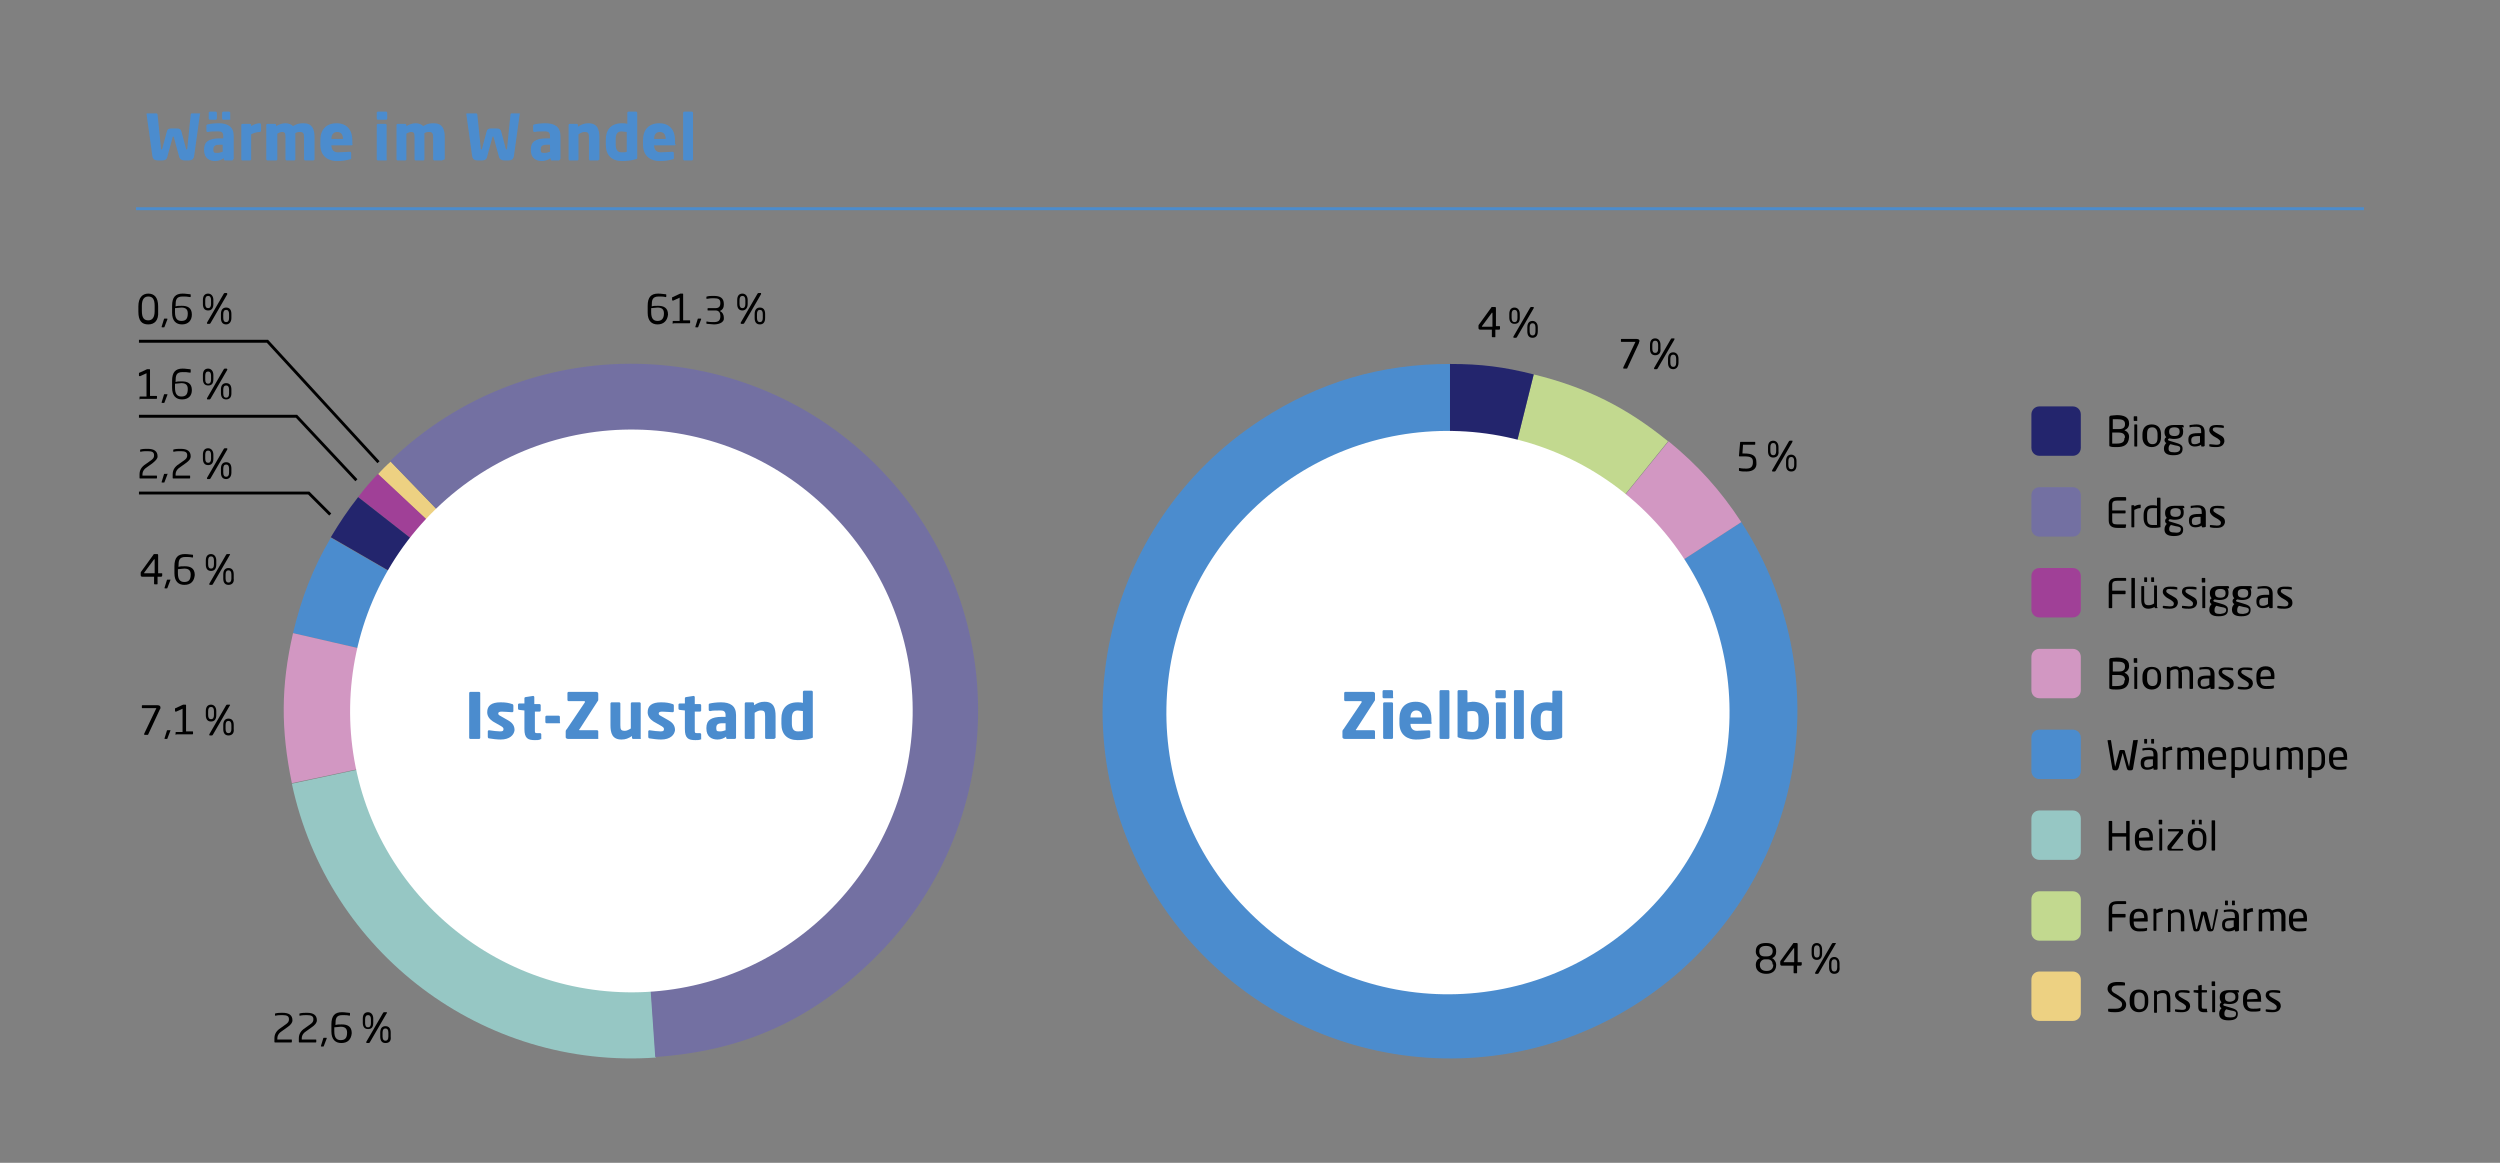 <?xml version="1.0" encoding="UTF-8"?><svg xmlns="http://www.w3.org/2000/svg" xmlns:xlink="http://www.w3.org/1999/xlink" version="1.1" id="Ebene_1" x="0px" y="0px" viewBox="0 0 430 200" style="enable-background:new 0 0 430 200;" xml:space="preserve"><rect x="0" y="0" width="430" height="200" fill="#808080" stroke="none"/><style type="text/css">.st0{enable-background:new ;}	.st1{fill:#EDD182;}	.st2{fill:#A04097;}	.st3{fill:#23256D;}	.st4{fill:#4B8CCE;}	.st5{fill:#D297C2;}	.st6{fill:#96C7C4;}	.st7{fill:#7370A2;}	.st8{fill:#FFFFFF;}	.st9{fill:none;stroke:#000000;stroke-width:0.5;}	.st10{fill:#C2D98F;}	.st11{fill:none;stroke:#4B8CCE;stroke-width:0.5;}</style><g><g class="st0"><path d="M113.1,55.8c-1,0-1.7-0.6-1.7-2v-1.2c0-1.5,0.6-2.1,1.8-2.1c0.6,0,0.9,0.1,1.2,0.1c0.1,0,0.2,0,0.2,0.1V51 c0,0.1-0.1,0.1-0.1,0.1c0,0,0,0,0,0c-0.4-0.1-0.7-0.1-1.2-0.1c-1.1,0-1.2,0.6-1.2,1.6v0.1c0.3-0.1,0.6-0.1,1.1-0.1 c0.9,0,1.7,0.3,1.7,1.5v0C114.8,55.1,114.2,55.8,113.1,55.8z M114.2,53.9c0-0.8-0.5-1-1.1-1c-0.3,0-0.8,0.1-1.1,0.1v0.7 c0,1.1,0.4,1.5,1.1,1.5C113.7,55.2,114.2,54.9,114.2,53.9L114.2,53.9z"/><path d="M115.8,55.7c-0.1,0-0.1,0-0.1-0.1v-0.3c0-0.1,0.1-0.1,0.1-0.1h1.1v-4l-1.1,0.5c-0.1,0-0.2,0-0.2-0.1v-0.4 c0,0,0-0.1,0.1-0.1l1.3-0.6c0.1,0,0.1,0,0.1,0h0.3c0.1,0,0.1,0.1,0.1,0.1v4.5h1.1c0.1,0,0.1,0,0.1,0.1v0.3c0,0.1-0.1,0.1-0.1,0.1 H115.8z"/><path d="M120.6,54.9l-0.5,1.3c0,0.1-0.1,0.1-0.1,0.1h-0.3c-0.1,0-0.1,0-0.1-0.1c0,0,0,0,0,0l0.4-1.3c0-0.1,0.1-0.1,0.1-0.1h0.4 C120.6,54.8,120.6,54.8,120.6,54.9C120.6,54.9,120.6,54.9,120.6,54.9z"/><path d="M122.8,55.8c-0.4,0-0.8-0.1-1.2-0.1c-0.1,0-0.1-0.1-0.1-0.1v-0.2c0-0.1,0-0.1,0.1-0.1c0,0,0,0,0,0 c0.4,0.1,0.8,0.1,1.2,0.1c0.8,0,1.1-0.3,1.1-1v-0.1c0-0.4-0.2-0.9-0.8-0.9h-1.3c-0.1,0-0.1,0-0.1-0.1v-0.2c0-0.1,0.1-0.1,0.1-0.1 h1.3c0.7,0,0.8-0.5,0.8-0.8v-0.1c0-0.6-0.3-0.8-1.1-0.8c-0.4,0-0.7,0-1.2,0.1c0,0,0,0,0,0c-0.1,0-0.1,0-0.1-0.1v-0.2 c0-0.1,0.1-0.1,0.1-0.1c0.3-0.1,0.7-0.1,1.2-0.1c1,0,1.7,0.3,1.7,1.4v0.1c0,0.5-0.2,0.9-0.7,1.1c0.5,0.2,0.7,0.7,0.7,1.1v0.1 C124.6,55.3,123.9,55.8,122.8,55.8z"/></g><g class="st0"><path d="M127.7,53.4c-0.6,0-0.9-0.4-0.9-1.1v-0.7c0-0.8,0.4-1.1,0.9-1.1s0.9,0.4,0.9,1.1v0.7C128.6,53,128.2,53.4,127.7,53.4z M128.2,51.6c0-0.5-0.2-0.7-0.5-0.7c-0.3,0-0.5,0.2-0.5,0.7v0.7c0,0.5,0.2,0.7,0.5,0.7c0.3,0,0.5-0.2,0.5-0.7V51.6z M130.9,50.6 l-2.9,5c-0.1,0.1-0.1,0.1-0.2,0.1h-0.3c0,0-0.1,0-0.1-0.1c0,0,0-0.1,0-0.1l2.9-5c0.1-0.1,0.1-0.1,0.2-0.1h0.4 C130.9,50.5,130.9,50.5,130.9,50.6C130.9,50.6,130.9,50.6,130.9,50.6z M130.7,55.8c-0.6,0-0.9-0.4-0.9-1.1V54 c0-0.8,0.4-1.1,0.9-1.1c0.6,0,0.9,0.4,0.9,1.1v0.7C131.6,55.4,131.3,55.8,130.7,55.8z M131.2,54c0-0.5-0.2-0.7-0.5-0.7 c-0.3,0-0.5,0.2-0.5,0.7v0.7c0,0.5,0.2,0.7,0.5,0.7c0.3,0,0.5-0.2,0.5-0.7V54z"/></g><g class="st0"><path d="M49.4,176.7l-0.7,0.5c-0.8,0.5-1,0.9-1,1.5v0.1h2.4c0.1,0,0.1,0,0.1,0.1v0.3c0,0.1-0.1,0.1-0.1,0.1h-2.8 c-0.1,0-0.1-0.1-0.1-0.1v-0.6c0-0.7,0.3-1.3,1.1-1.8l0.7-0.5c0.6-0.4,0.7-0.6,0.7-1c0-0.5-0.3-0.7-1.1-0.7c-0.4,0-0.8,0-1.2,0.1 c0,0,0,0,0,0c-0.1,0-0.1,0-0.1-0.1v-0.2c0-0.1,0.1-0.1,0.1-0.1c0.4-0.1,0.8-0.1,1.2-0.1c1.1,0,1.7,0.4,1.7,1.3 C50.3,175.9,50,176.3,49.4,176.7z"/><path d="M53.6,176.7l-0.7,0.5c-0.8,0.5-1,0.9-1,1.5v0.1h2.4c0.1,0,0.1,0,0.1,0.1v0.3c0,0.1-0.1,0.1-0.1,0.1h-2.8 c-0.1,0-0.1-0.1-0.1-0.1v-0.6c0-0.7,0.3-1.3,1.1-1.8l0.7-0.5c0.6-0.4,0.7-0.6,0.7-1c0-0.5-0.3-0.7-1.1-0.7c-0.4,0-0.8,0-1.2,0.1 c0,0,0,0,0,0c-0.1,0-0.1,0-0.1-0.1v-0.2c0-0.1,0.1-0.1,0.1-0.1c0.4-0.1,0.8-0.1,1.2-0.1c1.1,0,1.7,0.4,1.7,1.3 C54.5,175.9,54.2,176.3,53.6,176.7z"/><path d="M56.2,178.6l-0.5,1.3c0,0.1-0.1,0.1-0.1,0.1h-0.3c-0.1,0-0.1,0-0.1-0.1c0,0,0,0,0,0l0.4-1.3c0-0.1,0.1-0.1,0.1-0.1h0.4 C56.2,178.5,56.2,178.5,56.2,178.6C56.2,178.6,56.2,178.6,56.2,178.6z"/><path d="M58.7,179.4c-1,0-1.7-0.6-1.7-2v-1.2c0-1.5,0.6-2.1,1.8-2.1c0.6,0,0.9,0.1,1.2,0.1c0.1,0,0.2,0,0.2,0.1v0.3 c0,0.1-0.1,0.1-0.1,0.1c0,0,0,0,0,0c-0.4-0.1-0.7-0.1-1.2-0.1c-1.1,0-1.2,0.6-1.2,1.6v0.1c0.3-0.1,0.6-0.1,1.1-0.1 c0.9,0,1.7,0.3,1.7,1.5v0C60.4,178.8,59.8,179.4,58.7,179.4z M59.7,177.6c0-0.8-0.5-1-1.1-1c-0.3,0-0.8,0.1-1.1,0.1v0.7 c0,1.1,0.4,1.5,1.1,1.5C59.3,178.9,59.7,178.6,59.7,177.6L59.7,177.6z"/></g><g class="st0"><path d="M63.3,177c-0.6,0-0.9-0.4-0.9-1.1v-0.7c0-0.8,0.4-1.1,0.9-1.1s0.9,0.4,0.9,1.1v0.7C64.2,176.7,63.9,177,63.3,177z M63.8,175.3c0-0.5-0.2-0.7-0.5-0.7c-0.3,0-0.5,0.2-0.5,0.7v0.7c0,0.5,0.2,0.7,0.5,0.7c0.3,0,0.5-0.2,0.5-0.7V175.3z M66.5,174.3 l-2.9,5c-0.1,0.1-0.1,0.1-0.2,0.1h-0.3c0,0-0.1,0-0.1-0.1c0,0,0-0.1,0-0.1l2.9-5c0.1-0.1,0.1-0.1,0.2-0.1h0.4 C66.6,174.2,66.6,174.2,66.5,174.3C66.6,174.2,66.6,174.3,66.5,174.3z M66.3,179.4c-0.6,0-0.9-0.4-0.9-1.1v-0.7 c0-0.8,0.4-1.1,0.9-1.1c0.6,0,0.9,0.4,0.9,1.1v0.7C67.3,179.1,66.9,179.4,66.3,179.4z M66.8,177.6c0-0.5-0.2-0.7-0.5-0.7 c-0.3,0-0.5,0.2-0.5,0.7v0.7c0,0.5,0.2,0.7,0.5,0.7c0.3,0,0.5-0.2,0.5-0.7V177.6z"/></g><g class="st0"><path d="M27.5,122l-2,4.3c0,0.1-0.1,0.1-0.2,0.1h-0.4c-0.1,0-0.1,0-0.1-0.1c0,0,0,0,0-0.1l2.1-4.4c0,0,0,0,0,0c0,0,0,0,0,0h-2.4 c-0.1,0-0.1,0-0.1-0.1v-0.3c0-0.1,0.1-0.1,0.1-0.1h2.6c0.4,0,0.5,0.2,0.5,0.4C27.6,121.8,27.6,121.9,27.5,122z"/><path d="M29.3,125.7l-0.5,1.3c0,0.1-0.1,0.1-0.1,0.1h-0.3c-0.1,0-0.1,0-0.1-0.1c0,0,0,0,0,0l0.4-1.3c0-0.1,0.1-0.1,0.1-0.1h0.4 C29.3,125.5,29.3,125.6,29.3,125.7C29.3,125.6,29.3,125.7,29.3,125.7z"/><path d="M30.3,126.4c-0.1,0-0.1,0-0.1-0.1V126c0-0.1,0.1-0.1,0.1-0.1h1.1v-4l-1.1,0.5c-0.1,0-0.2,0-0.2-0.1v-0.4 c0,0,0-0.1,0.1-0.1l1.3-0.6c0.1,0,0.1,0,0.1,0h0.3c0.1,0,0.1,0.1,0.1,0.1v4.5h1.1c0.1,0,0.1,0,0.1,0.1v0.3c0,0.1-0.1,0.1-0.1,0.1 H30.3z"/></g><g class="st0"><path d="M36.3,124.1c-0.6,0-0.9-0.4-0.9-1.1v-0.7c0-0.8,0.4-1.1,0.9-1.1s0.9,0.4,0.9,1.1v0.7C37.2,123.7,36.9,124.1,36.3,124.1z M36.8,122.3c0-0.5-0.2-0.7-0.5-0.7c-0.3,0-0.5,0.2-0.5,0.7v0.7c0,0.5,0.2,0.7,0.5,0.7c0.3,0,0.5-0.2,0.5-0.7V122.3z M39.5,121.4 l-2.9,5c-0.1,0.1-0.1,0.1-0.2,0.1h-0.3c0,0-0.1,0-0.1-0.1c0,0,0-0.1,0-0.1l2.9-5c0.1-0.1,0.1-0.1,0.2-0.1h0.4 C39.6,121.2,39.6,121.3,39.5,121.4C39.6,121.3,39.6,121.3,39.5,121.4z M39.3,126.5c-0.6,0-0.9-0.4-0.9-1.1v-0.7 c0-0.8,0.4-1.1,0.9-1.1c0.6,0,0.9,0.4,0.9,1.1v0.7C40.3,126.1,39.9,126.5,39.3,126.5z M39.8,124.7c0-0.5-0.2-0.7-0.5-0.7 c-0.3,0-0.5,0.2-0.5,0.7v0.7c0,0.5,0.2,0.7,0.5,0.7c0.3,0,0.5-0.2,0.5-0.7V124.7z"/></g><g class="st0"><path d="M27.7,99.2h-0.6v1.2c0,0.1,0,0.1-0.1,0.1h-0.4c-0.1,0-0.1-0.1-0.1-0.1v-1.2h-2c-0.2,0-0.3-0.1-0.3-0.3v-0.3 c0-0.1,0-0.2,0.1-0.3l2.1-2.9c0-0.1,0.1-0.1,0.2-0.1h0.4c0.1,0,0.2,0,0.2,0.2v3.1h0.6c0.1,0,0.1,0,0.1,0.1V99 C27.9,99.1,27.8,99.2,27.7,99.2z M26.5,96.2C26.5,96.2,26.5,96.2,26.5,96.2C26.4,96.2,26.4,96.2,26.5,96.2 C26.4,96.2,26.4,96.2,26.5,96.2l-1.7,2.3c0,0,0,0,0,0.1c0,0,0,0,0.1,0h1.7V96.2z"/><path d="M29.3,99.8l-0.5,1.3c0,0.1-0.1,0.1-0.1,0.1h-0.3c-0.1,0-0.1,0-0.1-0.1c0,0,0,0,0,0l0.4-1.3c0-0.1,0.1-0.1,0.1-0.1h0.4 C29.3,99.6,29.3,99.7,29.3,99.8C29.3,99.7,29.3,99.8,29.3,99.8z"/><path d="M31.7,100.6c-1,0-1.7-0.6-1.7-2v-1.2c0-1.5,0.6-2.1,1.8-2.1c0.6,0,0.9,0.1,1.2,0.1c0.1,0,0.2,0,0.2,0.1v0.3 c0,0.1-0.1,0.1-0.1,0.1c0,0,0,0,0,0c-0.4-0.1-0.7-0.1-1.2-0.1c-1.1,0-1.2,0.6-1.2,1.6v0.1c0.3-0.1,0.6-0.1,1.1-0.1 c0.9,0,1.7,0.3,1.7,1.5v0C33.4,99.9,32.9,100.6,31.7,100.6z M32.8,98.8c0-0.8-0.5-1-1.1-1c-0.3,0-0.8,0.1-1.1,0.1v0.7 c0,1.1,0.4,1.5,1.1,1.5C32.4,100.1,32.8,99.8,32.8,98.8L32.8,98.8z"/></g><g class="st0"><path d="M36.3,98.2c-0.6,0-0.9-0.4-0.9-1.1v-0.7c0-0.8,0.4-1.1,0.9-1.1s0.9,0.4,0.9,1.1v0.7C37.2,97.8,36.9,98.2,36.3,98.2z M36.8,96.4c0-0.5-0.2-0.7-0.5-0.7c-0.3,0-0.5,0.2-0.5,0.7v0.7c0,0.5,0.2,0.7,0.5,0.7c0.3,0,0.5-0.2,0.5-0.7V96.4z M39.5,95.5 l-2.9,5c-0.1,0.1-0.1,0.1-0.2,0.1h-0.3c0,0-0.1,0-0.1-0.1c0,0,0-0.1,0-0.1l2.9-5c0.1-0.1,0.1-0.1,0.2-0.1h0.4 C39.6,95.3,39.6,95.4,39.5,95.5C39.6,95.4,39.6,95.4,39.5,95.5z M39.3,100.6c-0.6,0-0.9-0.4-0.9-1.1v-0.7c0-0.8,0.4-1.1,0.9-1.1 c0.6,0,0.9,0.4,0.9,1.1v0.7C40.3,100.2,39.9,100.6,39.3,100.6z M39.8,98.8c0-0.5-0.2-0.7-0.5-0.7c-0.3,0-0.5,0.2-0.5,0.7v0.7 c0,0.5,0.2,0.7,0.5,0.7c0.3,0,0.5-0.2,0.5-0.7V98.8z"/></g><g class="st0"><path d="M26.2,79.7l-0.7,0.5c-0.8,0.5-1,0.9-1,1.5v0.1h2.4c0.1,0,0.1,0,0.1,0.1v0.3c0,0.1-0.1,0.1-0.1,0.1h-2.8 c-0.1,0-0.1-0.1-0.1-0.1v-0.6c0-0.7,0.3-1.3,1.1-1.8l0.7-0.5c0.6-0.4,0.7-0.6,0.7-1c0-0.5-0.3-0.7-1.1-0.7c-0.4,0-0.8,0-1.2,0.1 c0,0,0,0,0,0c-0.1,0-0.1,0-0.1-0.1v-0.2c0-0.1,0.1-0.1,0.1-0.1c0.4-0.1,0.8-0.1,1.2-0.1c1.1,0,1.7,0.4,1.7,1.3 C27.1,78.9,26.8,79.2,26.2,79.7z"/><path d="M28.8,81.6l-0.5,1.3c0,0.1-0.1,0.1-0.1,0.1h-0.3c-0.1,0-0.1,0-0.1-0.1c0,0,0,0,0,0l0.4-1.3c0-0.1,0.1-0.1,0.1-0.1h0.4 C28.8,81.4,28.8,81.5,28.8,81.6C28.8,81.5,28.8,81.5,28.8,81.6z"/><path d="M31.9,79.7l-0.7,0.5c-0.8,0.5-1,0.9-1,1.5v0.1h2.4c0.1,0,0.1,0,0.1,0.1v0.3c0,0.1-0.1,0.1-0.1,0.1h-2.8 c-0.1,0-0.1-0.1-0.1-0.1v-0.6c0-0.7,0.3-1.3,1.1-1.8l0.7-0.5c0.6-0.4,0.7-0.6,0.7-1c0-0.5-0.3-0.7-1.1-0.7c-0.4,0-0.8,0-1.2,0.1 c0,0,0,0,0,0c-0.1,0-0.1,0-0.1-0.1v-0.2c0-0.1,0.1-0.1,0.1-0.1c0.4-0.1,0.8-0.1,1.2-0.1c1.1,0,1.7,0.4,1.7,1.3 C32.8,78.9,32.6,79.2,31.9,79.7z"/></g><g class="st0"><path d="M35.8,80c-0.6,0-0.9-0.4-0.9-1.1v-0.7c0-0.8,0.4-1.1,0.9-1.1s0.9,0.4,0.9,1.1v0.7C36.7,79.6,36.4,80,35.8,80z M36.3,78.2 c0-0.5-0.2-0.7-0.5-0.7c-0.3,0-0.5,0.2-0.5,0.7v0.7c0,0.5,0.2,0.7,0.5,0.7c0.3,0,0.5-0.2,0.5-0.7V78.2z M39.1,77.3l-2.9,5 c-0.1,0.1-0.1,0.1-0.2,0.1h-0.3c0,0-0.1,0-0.1-0.1c0,0,0-0.1,0-0.1l2.9-5c0.1-0.1,0.1-0.1,0.2-0.1H39 C39.1,77.1,39.1,77.1,39.1,77.3C39.1,77.2,39.1,77.2,39.1,77.3z M38.9,82.4c-0.6,0-0.9-0.4-0.9-1.1v-0.7c0-0.8,0.4-1.1,0.9-1.1 c0.6,0,0.9,0.4,0.9,1.1v0.7C39.8,82,39.4,82.4,38.9,82.4z M39.4,80.6c0-0.5-0.2-0.7-0.5-0.7c-0.3,0-0.5,0.2-0.5,0.7v0.7 c0,0.5,0.2,0.7,0.5,0.7c0.3,0,0.5-0.2,0.5-0.7V80.6z"/></g><g class="st0"><path d="M24.1,68.7c-0.1,0-0.1,0-0.1-0.1v-0.3c0-0.1,0.1-0.1,0.1-0.1h1.1v-4l-1.1,0.5c-0.1,0-0.2,0-0.2-0.1v-0.4 c0,0,0-0.1,0.1-0.1l1.3-0.6c0.1,0,0.1,0,0.1,0h0.3c0.1,0,0.1,0.1,0.1,0.1v4.5h1.1c0.1,0,0.1,0,0.1,0.1v0.3c0,0.1-0.1,0.1-0.1,0.1 H24.1z"/><path d="M28.8,67.9l-0.5,1.3c0,0.1-0.1,0.1-0.1,0.1h-0.3c-0.1,0-0.1,0-0.1-0.1c0,0,0,0,0,0l0.4-1.3c0-0.1,0.1-0.1,0.1-0.1h0.4 C28.8,67.8,28.8,67.8,28.8,67.9C28.8,67.9,28.8,67.9,28.8,67.9z"/><path d="M31.3,68.7c-1,0-1.7-0.6-1.7-2v-1.2c0-1.5,0.6-2.1,1.8-2.1c0.6,0,0.9,0.1,1.2,0.1c0.1,0,0.2,0,0.2,0.1V64 c0,0.1-0.1,0.1-0.1,0.1c0,0,0,0,0,0C32.2,64,31.9,64,31.4,64c-1.1,0-1.2,0.6-1.2,1.6v0.1c0.3-0.1,0.6-0.1,1.1-0.1 c0.9,0,1.7,0.3,1.7,1.5v0C33,68.1,32.4,68.7,31.3,68.7z M32.3,66.9c0-0.8-0.5-1-1.1-1c-0.3,0-0.8,0.1-1.1,0.1v0.7 c0,1.1,0.4,1.5,1.1,1.5C31.9,68.2,32.3,67.9,32.3,66.9L32.3,66.9z"/></g><g class="st0"><path d="M35.8,66.3c-0.6,0-0.9-0.4-0.9-1.1v-0.7c0-0.8,0.4-1.1,0.9-1.1s0.9,0.4,0.9,1.1v0.7C36.7,66,36.4,66.3,35.8,66.3z M36.3,64.6c0-0.5-0.2-0.7-0.5-0.7c-0.3,0-0.5,0.2-0.5,0.7v0.7c0,0.5,0.2,0.7,0.5,0.7c0.3,0,0.5-0.2,0.5-0.7V64.6z M39.1,63.6 l-2.9,5c-0.1,0.1-0.1,0.1-0.2,0.1h-0.3c0,0-0.1,0-0.1-0.1c0,0,0-0.1,0-0.1l2.9-5c0.1-0.1,0.1-0.1,0.2-0.1H39 C39.1,63.5,39.1,63.5,39.1,63.6C39.1,63.5,39.1,63.6,39.1,63.6z M38.9,68.7c-0.6,0-0.9-0.4-0.9-1.1V67c0-0.8,0.4-1.1,0.9-1.1 c0.6,0,0.9,0.4,0.9,1.1v0.7C39.8,68.4,39.4,68.7,38.9,68.7z M39.4,67c0-0.5-0.2-0.7-0.5-0.7c-0.3,0-0.5,0.2-0.5,0.7v0.7 c0,0.5,0.2,0.7,0.5,0.7c0.3,0,0.5-0.2,0.5-0.7V67z"/></g><g class="st0"><path d="M25.5,55.8c-1.1,0-1.7-0.6-1.7-2.2v-0.9c0-1.5,0.7-2.2,1.7-2.2s1.7,0.6,1.7,2.2v0.9C27.3,55.1,26.6,55.8,25.5,55.8z M26.6,52.6c0-1.2-0.4-1.6-1.1-1.6s-1.1,0.5-1.1,1.6v0.9c0,1.2,0.4,1.6,1.1,1.6s1.1-0.5,1.1-1.6V52.6z"/><path d="M28.8,54.9l-0.5,1.3c0,0.1-0.1,0.1-0.1,0.1h-0.3c-0.1,0-0.1,0-0.1-0.1c0,0,0,0,0,0l0.4-1.3c0-0.1,0.1-0.1,0.1-0.1h0.4 C28.8,54.8,28.8,54.8,28.8,54.9C28.8,54.9,28.8,54.9,28.8,54.9z"/><path d="M31.3,55.8c-1,0-1.7-0.6-1.7-2v-1.2c0-1.5,0.6-2.1,1.8-2.1c0.6,0,0.9,0.1,1.2,0.1c0.1,0,0.2,0,0.2,0.1V51 c0,0.1-0.1,0.1-0.1,0.1c0,0,0,0,0,0C32.2,51,31.9,51,31.4,51c-1.1,0-1.2,0.6-1.2,1.6v0.1c0.3-0.1,0.6-0.1,1.1-0.1 c0.9,0,1.7,0.3,1.7,1.5v0C33,55.1,32.4,55.8,31.3,55.8z M32.3,53.9c0-0.8-0.5-1-1.1-1c-0.3,0-0.8,0.1-1.1,0.1v0.7 c0,1.1,0.4,1.5,1.1,1.5C31.9,55.2,32.3,54.9,32.3,53.9L32.3,53.9z"/></g><g class="st0"><path d="M35.8,53.4c-0.6,0-0.9-0.4-0.9-1.1v-0.7c0-0.8,0.4-1.1,0.9-1.1s0.9,0.4,0.9,1.1v0.7C36.7,53,36.4,53.4,35.8,53.4z M36.3,51.6c0-0.5-0.2-0.7-0.5-0.7c-0.3,0-0.5,0.2-0.5,0.7v0.7c0,0.5,0.2,0.7,0.5,0.7c0.3,0,0.5-0.2,0.5-0.7V51.6z M39.1,50.6 l-2.9,5c-0.1,0.1-0.1,0.1-0.2,0.1h-0.3c0,0-0.1,0-0.1-0.1c0,0,0-0.1,0-0.1l2.9-5c0.1-0.1,0.1-0.1,0.2-0.1H39 C39.1,50.5,39.1,50.5,39.1,50.6C39.1,50.6,39.1,50.6,39.1,50.6z M38.9,55.8c-0.6,0-0.9-0.4-0.9-1.1V54c0-0.8,0.4-1.1,0.9-1.1 c0.6,0,0.9,0.4,0.9,1.1v0.7C39.8,55.4,39.4,55.8,38.9,55.8z M39.4,54c0-0.5-0.2-0.7-0.5-0.7c-0.3,0-0.5,0.2-0.5,0.7v0.7 c0,0.5,0.2,0.7,0.5,0.7c0.3,0,0.5-0.2,0.5-0.7V54z"/></g><path class="st1" d="M108.6,122.3L65,81.6c0.5-0.6,1.6-1.7,2.2-2.2L108.6,122.3L108.6,122.3z"/><path class="st2" d="M108.6,122.3l-47-36.8c1.3-1.7,1.9-2.4,3.4-4L108.6,122.3L108.6,122.3z"/><path class="st3" d="M108.6,122.3L56.9,92.4c1.5-2.5,2.9-4.6,4.7-6.9L108.6,122.3L108.6,122.3z"/><path class="st4" d="M108.6,122.3L108.6,122.3c0,0,0,0-58.2-13.4l0,0c1.4-5.9,3.4-11.2,6.5-16.4l0,0 C108.6,122.3,108.6,122.3,108.6,122.3L108.6,122.3z"/><path class="st5" d="M108.6,122.3L108.6,122.3c0,0,0,0-58.4,12.4l0,0c-1.9-9.2-1.9-16.7,0.2-25.8l0,0 C108.6,122.3,108.6,122.3,108.6,122.3L108.6,122.3z"/><path class="st6" d="M108.6,122.3L108.6,122.3c0,0,0,0,4.2,59.6l0,0c-29.7,2.1-56.4-18-62.6-47.1l0,0 C108.6,122.3,108.6,122.3,108.6,122.3L108.6,122.3z"/><path class="st7" d="M108.6,122.3l-41.5-43c23.7-22.9,61.5-22.2,84.4,1.5s22.2,61.5-1.5,84.4c-10.7,10.4-22.4,15.6-37.3,16.6 L108.6,122.3L108.6,122.3z"/><path class="st8" d="M142.2,157.1c19.2-18.6,19.8-49.2,1.2-68.4C124.9,69.4,94.2,68.9,75,87.5s-19.8,49.2-1.2,68.4 S123,175.7,142.2,157.1L142.2,157.1z"/><path class="st9" d="M56.8,88.5l-3.7-3.7H23.9 M61.3,82.6L51,71.6H23.9 M65.1,79.5L46,58.7H23.9"/><g class="st0"><path class="st4" d="M34.4,19.6l-1,7.2c-0.1,0.6-0.4,0.8-1,0.8h-0.6c-0.5,0-0.9-0.2-1-0.7l-0.9-3.3c0-0.1,0-0.1-0.1-0.1 s-0.1,0-0.1,0.1l-0.9,3.3c-0.1,0.6-0.5,0.7-1,0.7h-0.6c-0.6,0-0.9-0.2-1-0.8l-1-7.2c0,0,0,0,0,0c0-0.1,0.1-0.1,0.2-0.1h1.5 c0.1,0,0.2,0.1,0.2,0.2l0.6,5.9c0,0.1,0,0.1,0.1,0.1c0,0,0.1,0,0.1-0.1l0.8-3c0.1-0.4,0.4-0.5,0.7-0.5h1.1c0.3,0,0.6,0.1,0.7,0.5 l0.8,3c0,0.1,0,0.1,0.1,0.1c0,0,0.1,0,0.1-0.1l0.6-5.9c0-0.1,0.1-0.2,0.2-0.2h1.5C34.4,19.4,34.4,19.5,34.4,19.6 C34.4,19.6,34.4,19.6,34.4,19.6z"/></g><g class="st0"><path class="st4" d="M39.9,27.6h-1.2c-0.1,0-0.2-0.1-0.2-0.2v-0.2c-0.4,0.3-0.9,0.5-1.5,0.5c-1,0-1.9-0.5-1.9-1.9v-0.1 c0-1.3,0.8-1.9,2.7-1.9h0.6v-0.4c0-0.6-0.3-0.8-0.8-0.8c-0.7,0-1.5,0-1.8,0.1h-0.1c-0.1,0-0.2-0.1-0.2-0.2v-0.9 c0-0.1,0.1-0.2,0.2-0.2c0.4-0.1,1.2-0.2,1.9-0.2c1.6,0,2.6,0.6,2.6,2.2v3.9C40.1,27.5,40,27.6,39.9,27.6z M37.1,20.6h-1 c-0.1,0-0.2-0.1-0.2-0.2v-1c0-0.1,0.1-0.2,0.2-0.2h1c0.1,0,0.2,0.1,0.2,0.2v1C37.3,20.5,37.2,20.6,37.1,20.6z M38.3,24.9h-0.6 c-0.8,0-1,0.3-1,0.8v0.1c0,0.5,0.2,0.5,0.7,0.5c0.3,0,0.6-0.1,0.9-0.2V24.9z M39.4,20.6h-1c-0.1,0-0.2-0.1-0.2-0.2v-1 c0-0.1,0.1-0.2,0.2-0.2h1c0.1,0,0.2,0.1,0.2,0.2v1C39.7,20.5,39.6,20.6,39.4,20.6z"/><path class="st4" d="M44.7,22.7L44.7,22.7c-0.6,0-1.1,0.2-1.5,0.4v4.3c0,0.1-0.1,0.2-0.2,0.2h-1.3c-0.1,0-0.2-0.1-0.2-0.2v-5.9 c0-0.1,0.1-0.2,0.2-0.2h1.3c0.1,0,0.2,0.1,0.2,0.2v0.2c0.4-0.3,1-0.5,1.5-0.5c0.1,0,0.2,0.1,0.2,0.2v1 C44.9,22.6,44.8,22.7,44.7,22.7z"/><path class="st4" d="M53.8,27.6h-1.3c-0.1,0-0.2-0.1-0.2-0.2v-3.8c0-0.7-0.2-0.9-0.7-0.9c-0.2,0-0.5,0-0.8,0.2c0,0.2,0,0.5,0,0.7 v3.8c0,0.1-0.1,0.2-0.2,0.2h-1.3c-0.1,0-0.2-0.1-0.2-0.2v-3.8c0-0.7-0.1-0.9-0.6-0.9c-0.2,0-0.5,0.1-0.8,0.3v4.4 c0,0.1-0.1,0.2-0.2,0.2H46c-0.1,0-0.2-0.1-0.2-0.2v-5.9c0-0.1,0.1-0.2,0.2-0.2h1.3c0.1,0,0.2,0.1,0.2,0.2v0.2 c0.5-0.3,1-0.5,1.6-0.5c0.6,0,1,0.2,1.3,0.5c0.6-0.4,1.1-0.5,1.8-0.5c1.5,0,1.9,1,1.9,2.4v3.8C54.1,27.5,54,27.6,53.8,27.6z"/><path class="st4" d="M60.5,25H57v0c0,0.6,0.3,1.2,1.1,1.2c0.7,0,1.7-0.1,2.1-0.1c0,0,0,0,0,0c0.1,0,0.2,0.1,0.2,0.2v0.8 c0,0.2,0,0.3-0.2,0.3c-0.7,0.2-1.3,0.3-2.3,0.3c-1.3,0-2.8-0.7-2.8-2.8v-0.8c0-1.8,1-2.9,2.8-2.9c1.8,0,2.7,1.2,2.7,2.9v0.6 C60.7,24.9,60.6,25,60.5,25z M59,23.9c0-0.8-0.4-1.2-1-1.2c-0.6,0-1,0.4-1,1.2v0L59,23.9L59,23.9z"/><path class="st4" d="M66.4,20.6H65c-0.1,0-0.2-0.1-0.2-0.2v-1c0-0.1,0.1-0.2,0.2-0.2h1.4c0.1,0,0.2,0.1,0.2,0.2v1 C66.6,20.5,66.5,20.6,66.4,20.6z M66.4,27.6H65c-0.1,0-0.2-0.1-0.2-0.2v-5.9c0-0.1,0.1-0.2,0.2-0.2h1.3c0.1,0,0.2,0.1,0.2,0.2v5.9 C66.6,27.5,66.5,27.6,66.4,27.6z"/><path class="st4" d="M76,27.6h-1.3c-0.1,0-0.2-0.1-0.2-0.2v-3.8c0-0.7-0.2-0.9-0.7-0.9c-0.2,0-0.5,0-0.8,0.2c0,0.2,0,0.5,0,0.7 v3.8c0,0.1-0.1,0.2-0.2,0.2h-1.3c-0.1,0-0.2-0.1-0.2-0.2v-3.8c0-0.7-0.1-0.9-0.6-0.9c-0.2,0-0.5,0.1-0.8,0.3v4.4 c0,0.1-0.1,0.2-0.2,0.2h-1.3c-0.1,0-0.2-0.1-0.2-0.2v-5.9c0-0.1,0.1-0.2,0.2-0.2h1.3c0.1,0,0.2,0.1,0.2,0.2v0.2 c0.5-0.3,1-0.5,1.6-0.5c0.6,0,1,0.2,1.3,0.5c0.6-0.4,1.1-0.5,1.8-0.5c1.5,0,1.9,1,1.9,2.4v3.8C76.2,27.5,76.1,27.6,76,27.6z"/><path class="st4" d="M89.4,19.6l-1,7.2c-0.1,0.6-0.4,0.8-1,0.8h-0.6c-0.5,0-0.9-0.2-1-0.7l-0.9-3.3c0-0.1,0-0.1-0.1-0.1 s-0.1,0-0.1,0.1l-0.9,3.3c-0.1,0.6-0.5,0.7-1,0.7h-0.6c-0.6,0-0.9-0.2-1-0.8l-1-7.2c0,0,0,0,0,0c0-0.1,0.1-0.1,0.2-0.1h1.5 c0.1,0,0.2,0.1,0.2,0.2l0.6,5.9c0,0.1,0,0.1,0.1,0.1c0,0,0.1,0,0.1-0.1l0.8-3c0.1-0.4,0.4-0.5,0.7-0.5h1.1c0.3,0,0.6,0.1,0.7,0.5 l0.8,3c0,0.1,0,0.1,0.1,0.1c0,0,0.1,0,0.1-0.1l0.6-5.9c0-0.1,0.1-0.2,0.2-0.2h1.5C89.3,19.4,89.4,19.5,89.4,19.6 C89.4,19.6,89.4,19.6,89.4,19.6z"/></g><g class="st0"><path class="st4" d="M96.1,27.6h-1.2c-0.1,0-0.2-0.1-0.2-0.2v-0.2c-0.4,0.3-0.9,0.5-1.5,0.5c-1,0-1.9-0.5-1.9-1.9v-0.1 c0-1.3,0.8-1.9,2.7-1.9h0.6v-0.4c0-0.6-0.3-0.8-0.8-0.8c-0.7,0-1.5,0-1.8,0.1h-0.1c-0.1,0-0.2-0.1-0.2-0.2v-0.9 c0-0.1,0.1-0.2,0.2-0.2c0.4-0.1,1.2-0.2,1.9-0.2c1.6,0,2.6,0.6,2.6,2.2v3.9C96.3,27.5,96.2,27.6,96.1,27.6z M94.6,24.9h-0.6 c-0.8,0-1,0.3-1,0.8v0.1c0,0.5,0.2,0.5,0.7,0.5c0.3,0,0.6-0.1,0.9-0.2V24.9z"/><path class="st4" d="M102.8,27.6h-1.3c-0.1,0-0.2-0.1-0.2-0.2v-3.7c0-0.8-0.1-1-0.8-1c-0.3,0-0.7,0.2-1,0.4v4.3 c0,0.1-0.1,0.2-0.2,0.2h-1.3c-0.1,0-0.2-0.1-0.2-0.2v-5.9c0-0.1,0.1-0.2,0.2-0.2h1.2c0.1,0,0.2,0.1,0.2,0.2v0.3 c0.6-0.4,1.1-0.6,1.8-0.6c1.6,0,1.9,1.1,1.9,2.5v3.7C103.1,27.5,102.9,27.6,102.8,27.6z"/><path class="st4" d="M109.3,27.4c-0.6,0.2-1.5,0.3-2.3,0.3c-1.8,0-2.8-1-2.8-2.8V24c0-1.7,0.9-2.8,2.8-2.8c0.2,0,0.6,0,0.9,0.1 v-1.9c0-0.1,0.1-0.2,0.2-0.2h1.3c0.1,0,0.2,0.1,0.2,0.2v7.7C109.6,27.3,109.6,27.3,109.3,27.4z M107.8,22.7 c-0.3,0-0.6-0.1-0.9-0.1c-0.8,0-1,0.6-1,1.3v0.9c0,0.8,0.2,1.4,1,1.4c0.4,0,0.7,0,0.9-0.1V22.7z"/><path class="st4" d="M116,25h-3.5v0c0,0.6,0.3,1.2,1.1,1.2c0.7,0,1.7-0.1,2.1-0.1c0,0,0,0,0,0c0.1,0,0.2,0.1,0.2,0.2v0.8 c0,0.2,0,0.3-0.2,0.3c-0.7,0.2-1.3,0.3-2.3,0.3c-1.3,0-2.8-0.7-2.8-2.8v-0.8c0-1.8,1-2.9,2.8-2.9c1.8,0,2.7,1.2,2.7,2.9v0.6 C116.3,24.9,116.2,25,116,25z M114.5,23.9c0-0.8-0.4-1.2-1-1.2c-0.6,0-1,0.4-1,1.2v0L114.5,23.9L114.5,23.9z"/><path class="st4" d="M119,27.6h-1.3c-0.1,0-0.2-0.1-0.2-0.2v-8c0-0.1,0.1-0.2,0.2-0.2h1.3c0.1,0,0.2,0.1,0.2,0.2v8 C119.2,27.5,119.1,27.6,119,27.6z"/></g><path class="st4" d="M249.4,122.3L249.4,122.3c0,0,0,0,50.1-32.5l0,0c18,27.7,10.1,64.6-17.6,82.6s-64.6,10.1-82.6-17.6 s-10.1-64.6,17.6-82.6c10-6.5,20.6-9.6,32.5-9.6l0,0C249.4,122.3,249.4,122.3,249.4,122.3L249.4,122.3z"/><path class="st5" d="M249.4,122.3L249.4,122.3c0,0,0,0,37.6-46.4l0,0c5.1,4.2,8.9,8.4,12.5,13.9l0,0 C249.4,122.3,249.4,122.3,249.4,122.3L249.4,122.3z"/><path class="st10" d="M249.4,122.3l14.4-57.9c9,2.2,16,5.7,23.1,11.5L249.4,122.3L249.4,122.3z"/><path class="st3" d="M249.4,122.3L249.4,122.3c0,0,0,0,0-59.7l0,0c5.3,0,9.3,0.5,14.4,1.8l0,0C249.4,122.3,249.4,122.3,249.4,122.3 L249.4,122.3z"/><g class="st0"><path d="M303.8,167.5L303.8,167.5c-1,0-1.8-0.5-1.8-1.5v-0.1c0-0.4,0.2-0.9,0.7-1.1c-0.4-0.2-0.7-0.6-0.7-1.1v-0.1 c0-1,0.7-1.4,1.7-1.4h0.1c1,0,1.7,0.4,1.7,1.4v0.1c0,0.5-0.2,0.9-0.7,1.1c0.4,0.2,0.7,0.7,0.7,1.1v0.1 C305.5,167,304.8,167.5,303.8,167.5z M304.9,163.6c0-0.6-0.4-0.9-1.1-0.9h-0.1c-0.7,0-1.1,0.3-1.1,0.9v0.1c0,0.4,0.2,0.8,0.9,0.8 h0.4C304.6,164.5,304.9,164.1,304.9,163.6L304.9,163.6z M304.9,165.9c0-0.4-0.2-0.9-0.9-0.9h-0.4c-0.6,0-0.9,0.5-0.9,0.9v0.1 c0,0.6,0.4,1,1.1,1h0.1c0.7,0,1.1-0.4,1.1-1V165.9z"/><path d="M309.7,166.1h-0.6v1.2c0,0.1,0,0.1-0.1,0.1h-0.4c-0.1,0-0.1-0.1-0.1-0.1v-1.2h-2c-0.2,0-0.3-0.1-0.3-0.3v-0.3 c0-0.1,0-0.2,0.1-0.3l2.1-2.9c0-0.1,0.1-0.1,0.2-0.1h0.4c0.1,0,0.2,0,0.2,0.2v3.1h0.6c0.1,0,0.1,0,0.1,0.1v0.3 C309.9,166,309.8,166.1,309.7,166.1z M308.5,163.1C308.5,163.1,308.5,163.1,308.5,163.1C308.5,163.1,308.5,163.1,308.5,163.1 C308.4,163.1,308.4,163.1,308.5,163.1l-1.7,2.3c0,0,0,0,0,0.1c0,0,0,0,0.1,0h1.7V163.1z"/></g><g class="st0"><path d="M312.5,165.1c-0.6,0-0.9-0.4-0.9-1.1v-0.7c0-0.8,0.4-1.1,0.9-1.1s0.9,0.4,0.9,1.1v0.7 C313.4,164.7,313.1,165.1,312.5,165.1z M313,163.3c0-0.5-0.2-0.7-0.5-0.7c-0.3,0-0.5,0.2-0.5,0.7v0.7c0,0.5,0.2,0.7,0.5,0.7 c0.3,0,0.5-0.2,0.5-0.7V163.3z M315.7,162.4l-2.9,5c-0.1,0.1-0.1,0.1-0.2,0.1h-0.3c0,0-0.1,0-0.1-0.1c0,0,0-0.1,0-0.1l2.9-5 c0.1-0.1,0.1-0.1,0.2-0.1h0.4C315.8,162.2,315.8,162.3,315.7,162.4C315.8,162.3,315.8,162.3,315.7,162.4z M315.5,167.5 c-0.6,0-0.9-0.4-0.9-1.1v-0.7c0-0.8,0.4-1.1,0.9-1.1s0.9,0.4,0.9,1.1v0.7C316.5,167.1,316.1,167.5,315.5,167.5z M316,165.7 c0-0.5-0.2-0.7-0.5-0.7c-0.3,0-0.5,0.2-0.5,0.7v0.7c0,0.5,0.2,0.7,0.5,0.7c0.3,0,0.5-0.2,0.5-0.7V165.7z"/></g><g class="st0"><path d="M281.9,59l-2,4.3c0,0.1-0.1,0.1-0.2,0.1h-0.4c-0.1,0-0.1,0-0.1-0.1c0,0,0,0,0-0.1l2.1-4.4c0,0,0,0,0,0c0,0,0,0,0,0h-2.4 c-0.1,0-0.1,0-0.1-0.1v-0.3c0-0.1,0.1-0.1,0.1-0.1h2.6c0.4,0,0.5,0.2,0.5,0.4C281.9,58.8,281.9,58.9,281.9,59z"/></g><g class="st0"><path d="M284.7,61.1c-0.6,0-0.9-0.4-0.9-1.1v-0.7c0-0.8,0.4-1.1,0.9-1.1s0.9,0.4,0.9,1.1V60C285.7,60.7,285.3,61.1,284.7,61.1z M285.2,59.3c0-0.5-0.2-0.7-0.5-0.7c-0.3,0-0.5,0.2-0.5,0.7V60c0,0.5,0.2,0.7,0.5,0.7c0.3,0,0.5-0.2,0.5-0.7V59.3z M288,58.4 l-2.9,5c-0.1,0.1-0.1,0.1-0.2,0.1h-0.3c0,0-0.1,0-0.1-0.1c0,0,0-0.1,0-0.1l2.9-5c0.1-0.1,0.1-0.1,0.2-0.1h0.4 C288,58.2,288,58.3,288,58.4C288,58.3,288,58.3,288,58.4z M287.8,63.5c-0.6,0-0.9-0.4-0.9-1.1v-0.7c0-0.8,0.4-1.1,0.9-1.1 s0.9,0.4,0.9,1.1v0.7C288.7,63.1,288.3,63.5,287.8,63.5z M288.3,61.7c0-0.5-0.2-0.7-0.5-0.7c-0.3,0-0.5,0.2-0.5,0.7v0.7 c0,0.5,0.2,0.7,0.5,0.7c0.3,0,0.5-0.2,0.5-0.7V61.7z"/></g><g class="st0"><path d="M257.8,56.7h-0.6v1.2c0,0.1,0,0.1-0.1,0.1h-0.4c-0.1,0-0.1-0.1-0.1-0.1v-1.2h-2c-0.2,0-0.3-0.1-0.3-0.3v-0.3 c0-0.1,0-0.2,0.1-0.3l2.1-2.9c0-0.1,0.1-0.1,0.2-0.1h0.4c0.1,0,0.2,0,0.2,0.2v3.1h0.6c0.1,0,0.1,0,0.1,0.1v0.3 C258,56.7,257.9,56.7,257.8,56.7z M256.6,53.8C256.6,53.7,256.6,53.7,256.6,53.8C256.5,53.7,256.5,53.7,256.6,53.8 C256.5,53.7,256.5,53.8,256.6,53.8l-1.7,2.3c0,0,0,0,0,0.1c0,0,0,0,0.1,0h1.7V53.8z"/></g><g class="st0"><path d="M260.5,55.7c-0.6,0-0.9-0.4-0.9-1.1V54c0-0.8,0.4-1.1,0.9-1.1s0.9,0.4,0.9,1.1v0.7C261.4,55.4,261.1,55.7,260.5,55.7z M261,54c0-0.5-0.2-0.7-0.5-0.7c-0.3,0-0.5,0.2-0.5,0.7v0.7c0,0.5,0.2,0.7,0.5,0.7c0.3,0,0.5-0.2,0.5-0.7V54z M263.8,53l-2.9,5 c-0.1,0.1-0.1,0.1-0.2,0.1h-0.3c0,0-0.1,0-0.1-0.1c0,0,0-0.1,0-0.1l2.9-5c0.1-0.1,0.1-0.1,0.2-0.1h0.4 C263.8,52.9,263.8,52.9,263.8,53C263.8,52.9,263.8,53,263.8,53z M263.6,58.1c-0.6,0-0.9-0.4-0.9-1.1v-0.7c0-0.8,0.4-1.1,0.9-1.1 s0.9,0.4,0.9,1.1V57C264.5,57.8,264.1,58.1,263.6,58.1z M264.1,56.3c0-0.5-0.2-0.7-0.5-0.7c-0.3,0-0.5,0.2-0.5,0.7V57 c0,0.5,0.2,0.7,0.5,0.7c0.3,0,0.5-0.2,0.5-0.7V56.3z"/></g><g class="st0"><path d="M300.4,81.1c-0.5,0-0.9,0-1.2-0.1c-0.1,0-0.1,0-0.1-0.1v-0.3c0-0.1,0-0.1,0.1-0.1c0,0,0,0,0,0c0.4,0.1,0.9,0.1,1.2,0.1 c0.8,0,1.1-0.4,1.1-1.1v-0.1c0-0.7-0.4-0.9-1.5-0.9h-0.8c-0.1,0-0.1-0.1-0.1-0.1v0l0.2-2.3c0-0.1,0.1-0.1,0.1-0.1h2.4 c0.1,0,0.1,0,0.1,0.1v0.3c0,0.1-0.1,0.1-0.1,0.1h-2l-0.1,1.5h0.3c1.3,0,2.1,0.3,2.1,1.5v0.1C302.2,80.5,301.6,81.1,300.4,81.1z"/></g><g class="st0"><path d="M305,78.7c-0.6,0-0.9-0.4-0.9-1.1v-0.7c0-0.8,0.4-1.1,0.9-1.1s0.9,0.4,0.9,1.1v0.7C306,78.3,305.6,78.7,305,78.7z M305.5,76.9c0-0.5-0.2-0.7-0.5-0.7c-0.3,0-0.5,0.2-0.5,0.7v0.7c0,0.5,0.2,0.7,0.5,0.7c0.3,0,0.5-0.2,0.5-0.7V76.9z M308.3,76 l-2.9,5c-0.1,0.1-0.1,0.1-0.2,0.1h-0.3c0,0-0.1,0-0.1-0.1c0,0,0-0.1,0-0.1l2.9-5c0.1-0.1,0.1-0.1,0.2-0.1h0.4 C308.3,75.8,308.3,75.8,308.3,76C308.3,75.9,308.3,75.9,308.3,76z M308.1,81.1c-0.6,0-0.9-0.4-0.9-1.1v-0.7c0-0.8,0.4-1.1,0.9-1.1 s0.9,0.4,0.9,1.1v0.7C309,80.7,308.7,81.1,308.1,81.1z M308.6,79.3c0-0.5-0.2-0.7-0.5-0.7c-0.3,0-0.5,0.2-0.5,0.7v0.7 c0,0.5,0.2,0.7,0.5,0.7c0.3,0,0.5-0.2,0.5-0.7V79.3z"/></g><path class="st8" d="M282.7,157.4c19.2-18.6,19.8-49.3,1.2-68.5c-18.6-19.2-49.3-19.8-68.5-1.2s-19.8,49.3-1.2,68.5 C232.8,175.5,263.5,176,282.7,157.4L282.7,157.4z"/><path class="st7" d="M350.8,83.8c-0.8,0-1.4,0.6-1.4,1.4v5.7c0,0.8,0.6,1.4,1.4,1.4h5.7c0.8,0,1.4-0.6,1.4-1.4v-5.7 c0-0.8-0.6-1.4-1.4-1.4H350.8L350.8,83.8z"/><g class="st0"><path d="M365.6,90.8c-0.3,0-1,0-1.4,0c-1,0-1.5-0.4-1.5-1.3v-2.7c0-0.9,0.5-1.3,1.5-1.3c0.4,0,1.1,0,1.4,0c0,0,0.1,0.1,0.1,0.1V86 c0,0,0,0.1-0.1,0.1h-1.4c-0.7,0-0.9,0.2-0.9,0.7v1h2.2c0.1,0,0.1,0.1,0.1,0.1v0.3c0,0.1-0.1,0.1-0.1,0.1h-2.2v1.2 c0,0.5,0.1,0.7,0.9,0.7h1.4c0,0,0.1,0,0.1,0.1L365.6,90.8C365.6,90.7,365.6,90.7,365.6,90.8z"/><path d="M368.1,87.4c-0.3,0-0.6,0.1-1,0.3v2.9c0,0.1-0.1,0.1-0.1,0.1h-0.3c-0.1,0-0.1-0.1-0.1-0.1V87c0-0.1,0.1-0.1,0.1-0.1h0.3 c0.1,0,0.1,0.1,0.1,0.1v0.1c0.3-0.2,0.7-0.3,1-0.3c0.1,0,0.1,0,0.1,0.1v0.3C368.2,87.3,368.2,87.4,368.1,87.4z"/></g><g class="st0"><path d="M371.5,90.7c-0.4,0.1-0.9,0.1-1.3,0.1c-1,0-1.5-0.7-1.5-1.7v-0.5c0-1.1,0.5-1.7,1.5-1.7c0.2,0,0.5,0,0.8,0.1v-1.3 c0-0.1,0.1-0.1,0.1-0.1h0.4c0.1,0,0.1,0.1,0.1,0.1v4.9C371.7,90.6,371.6,90.7,371.5,90.7z M371,87.4c-0.2,0-0.6,0-0.8,0 c-0.7,0-0.9,0.4-0.9,1.2v0.5c0,0.8,0.2,1.2,0.9,1.2c0.2,0,0.6,0,0.8,0V87.4z"/><path d="M375.7,87.4l-0.3,0c0.1,0.1,0.2,0.3,0.2,0.7v0.1c0,0.8-0.5,1.2-1.6,1.2c-0.4,0-0.6-0.1-0.8-0.1c-0.1,0.1-0.2,0.1-0.2,0.2 c0,0.1,0.1,0.2,0.2,0.2l1,0.3c0.7,0.2,1.3,0.4,1.3,1v0.1c0,0.7-0.4,1.1-1.6,1.1c-1.1,0-1.6-0.4-1.6-1.1V91c0-0.4,0.2-0.7,0.4-0.9 l0,0c-0.2-0.1-0.3-0.3-0.3-0.5v0c0-0.2,0.1-0.4,0.3-0.5c-0.2-0.2-0.3-0.5-0.3-0.8v-0.1c0-0.6,0.3-1.2,1.6-1.2h1.5 c0.1,0,0.2,0.1,0.2,0.2v0.2C375.8,87.3,375.8,87.3,375.7,87.4z M375.1,91c0-0.3-0.2-0.4-0.9-0.5l-0.8-0.2 c-0.2,0.2-0.3,0.4-0.3,0.7V91c0,0.4,0.2,0.6,1,0.6C374.9,91.7,375.1,91.4,375.1,91L375.1,91z M375.1,88.1c0-0.4-0.2-0.7-0.9-0.7 c-0.8,0-0.9,0.4-0.9,0.7v0.1c0,0.3,0.1,0.7,0.9,0.7C374.9,88.9,375.1,88.6,375.1,88.1L375.1,88.1z"/><path d="M379.1,90.7h-0.3c-0.1,0-0.1-0.1-0.1-0.1v-0.2c-0.3,0.2-0.7,0.3-1.1,0.3c-0.6,0-1.1-0.3-1.1-1.1v-0.1 c0-0.8,0.4-1.1,1.7-1.1h0.5v-0.3c0-0.6-0.2-0.8-0.7-0.8c-0.5,0-0.8,0-1.1,0.1c0,0,0,0,0,0c-0.1,0-0.1,0-0.1-0.1v-0.2 c0-0.1,0-0.1,0.1-0.1c0.3,0,0.6-0.1,1.1-0.1c1,0,1.4,0.5,1.4,1.3v2.4C379.2,90.7,379.1,90.7,379.1,90.7z M378.6,88.9h-0.5 c-0.8,0-1.1,0.2-1.1,0.7v0.1c0,0.5,0.2,0.6,0.6,0.6c0.3,0,0.6-0.1,0.9-0.3V88.9z"/><path d="M381.3,90.8c-0.3,0-0.8,0-1.1-0.1c-0.1,0-0.1-0.1-0.1-0.1v-0.2c0-0.1,0.1-0.1,0.1-0.1c0,0,0,0,0,0c0.3,0,0.8,0.1,1.1,0.1 c0.5,0,0.7-0.1,0.7-0.5c0-0.2-0.1-0.3-0.5-0.6l-0.7-0.4c-0.4-0.3-0.7-0.6-0.7-1c0-0.7,0.5-0.9,1.3-0.9c0.4,0,0.8,0,1.1,0.1 c0.1,0,0.1,0.1,0.1,0.1v0.2c0,0.1,0,0.1-0.1,0.1c0,0,0,0,0,0c-0.2,0-0.7-0.1-1.1-0.1c-0.4,0-0.7,0-0.7,0.4c0,0.2,0.2,0.3,0.5,0.5 l0.7,0.4c0.6,0.3,0.8,0.6,0.8,1.1C382.6,90.5,382.1,90.8,381.3,90.8z"/></g><path class="st6" d="M350.8,139.4c-0.8,0-1.4,0.6-1.4,1.4v5.7c0,0.8,0.6,1.4,1.4,1.4h5.7c0.8,0,1.4-0.6,1.4-1.4v-5.7 c0-0.8-0.6-1.4-1.4-1.4H350.8L350.8,139.4z"/><g class="st0"><path d="M366.2,146.3h-0.4c-0.1,0-0.1-0.1-0.1-0.1v-2.3h-2.4v2.3c0,0.1-0.1,0.1-0.1,0.1h-0.4c-0.1,0-0.1-0.1-0.1-0.1v-4.9 c0-0.1,0.1-0.1,0.1-0.1h0.4c0.1,0,0.1,0.1,0.1,0.1v2h2.4v-2c0-0.1,0.1-0.1,0.1-0.1h0.4c0.1,0,0.1,0.1,0.1,0.1v4.9 C366.4,146.2,366.3,146.3,366.2,146.3z"/><path d="M370.2,144.6h-2.3v0.1c0,0.8,0.3,1.1,1,1.1c0.4,0,0.9,0,1.2-0.1c0,0,0,0,0,0c0.1,0,0.1,0,0.1,0.1v0.2c0,0.1,0,0.1-0.1,0.2 c-0.4,0.1-0.8,0.1-1.3,0.1c-0.8,0-1.6-0.4-1.6-1.7V144c0-1,0.6-1.6,1.6-1.6c1,0,1.5,0.6,1.5,1.6v0.4 C370.4,144.5,370.3,144.6,370.2,144.6z M369.7,144c0-0.8-0.3-1.1-0.9-1.1c-0.6,0-0.9,0.3-0.9,1.1v0.1L369.7,144L369.7,144z"/><path d="M371.8,141.8h-0.4c-0.1,0-0.1-0.1-0.1-0.1v-0.6c0-0.1,0.1-0.1,0.1-0.1h0.4c0.1,0,0.1,0.1,0.1,0.1v0.6 C371.9,141.8,371.9,141.8,371.8,141.8z M371.8,146.3h-0.3c-0.1,0-0.1-0.1-0.1-0.1v-3.6c0-0.1,0.1-0.1,0.1-0.1h0.3 c0.1,0,0.1,0.1,0.1,0.1v3.6C371.9,146.2,371.8,146.3,371.8,146.3z"/><path d="M375.3,146.3h-2.1c-0.3,0-0.4-0.2-0.4-0.4v-0.1c0-0.2,0-0.3,0.2-0.5l1.8-2.2c0,0,0,0,0-0.1c0,0,0,0-0.1,0H373 c-0.1,0-0.1-0.1-0.1-0.1v-0.2c0-0.1,0.1-0.1,0.1-0.1h2.1c0.3,0,0.4,0.1,0.4,0.3v0.2c0,0.1,0,0.3-0.2,0.4l-1.8,2.3c0,0,0,0.1,0,0.1 c0,0,0,0.1,0.1,0.1h1.8c0.1,0,0.1,0.1,0.1,0.1v0.2C375.5,146.2,375.4,146.3,375.3,146.3z"/></g><g class="st0"><path d="M377.9,146.3c-1,0-1.6-0.7-1.6-1.7v-0.5c0-1,0.5-1.7,1.6-1.7s1.6,0.7,1.6,1.7v0.5C379.5,145.7,378.9,146.3,377.9,146.3z M378.9,144.1c0-0.7-0.3-1.2-0.9-1.2c-0.7,0-0.9,0.4-0.9,1.2v0.5c0,0.7,0.3,1.2,0.9,1.2c0.7,0,0.9-0.4,0.9-1.2V144.1z M377.4,141.8h-0.3c-0.1,0-0.1-0.1-0.1-0.1v-0.6c0-0.1,0.1-0.1,0.1-0.1h0.3c0.1,0,0.1,0.1,0.1,0.1v0.6 C377.6,141.8,377.5,141.8,377.4,141.8z M378.6,141.8h-0.3c-0.1,0-0.1-0.1-0.1-0.1v-0.6c0-0.1,0.1-0.1,0.1-0.1h0.3 c0.1,0,0.1,0.1,0.1,0.1v0.6C378.8,141.8,378.7,141.8,378.6,141.8z"/><path d="M380.9,146.3h-0.4c-0.1,0-0.1-0.1-0.1-0.1v-5c0-0.1,0-0.1,0.1-0.1h0.4c0.1,0,0.1,0.1,0.1,0.1v5 C381,146.2,380.9,146.3,380.9,146.3z"/></g><path class="st5" d="M350.8,111.6c-0.8,0-1.4,0.6-1.4,1.4v5.7c0,0.8,0.6,1.4,1.4,1.4h5.7c0.8,0,1.4-0.6,1.4-1.4V113 c0-0.8-0.6-1.4-1.4-1.4H350.8L350.8,111.6z"/><g class="st0"><path d="M364.1,118.6c-0.5,0-0.9,0-1.1-0.1c-0.2,0-0.2-0.1-0.2-0.3v-4.7c0-0.2,0.1-0.2,0.2-0.3c0.2,0,0.7-0.1,1.1-0.1 c1.1,0,2.1,0.3,2.1,1.4v0.1c0,0.5-0.3,0.9-0.8,1.1c0.5,0.2,0.8,0.6,0.8,1.1v0.1C366.1,118.3,365.2,118.6,364.1,118.6z M365.5,114.6c0-0.7-0.6-0.8-1.4-0.8c-0.2,0-0.5,0-0.7,0v1.7h1.1c0.8,0,1-0.4,1-0.8V114.6z M365.5,117c0-0.5-0.2-0.9-1.1-0.9h-1.1 v1.9c0.2,0,0.5,0,0.7,0c0.9,0,1.4-0.2,1.4-0.9V117z"/><path d="M367.5,114h-0.4c-0.1,0-0.1-0.1-0.1-0.1v-0.6c0-0.1,0.1-0.1,0.1-0.1h0.4c0.1,0,0.1,0.1,0.1,0.1v0.6 C367.7,114,367.6,114,367.5,114z M367.5,118.5h-0.3c-0.1,0-0.1-0.1-0.1-0.1v-3.6c0-0.1,0.1-0.1,0.1-0.1h0.3c0.1,0,0.1,0.1,0.1,0.1 v3.6C367.6,118.5,367.6,118.5,367.5,118.5z"/><path d="M370.1,118.6c-1,0-1.6-0.7-1.6-1.7v-0.5c0-1,0.5-1.7,1.6-1.7s1.6,0.7,1.6,1.7v0.5C371.7,117.9,371.1,118.6,370.1,118.6z M371.1,116.3c0-0.7-0.3-1.2-0.9-1.2c-0.7,0-0.9,0.4-0.9,1.2v0.5c0,0.7,0.3,1.2,0.9,1.2c0.7,0,0.9-0.4,0.9-1.2V116.3z"/><path d="M377,118.5h-0.3c-0.1,0-0.1-0.1-0.1-0.1v-2.5c0-0.6-0.3-0.8-0.6-0.8c-0.3,0-0.5,0.1-0.8,0.2c0,0.2,0.1,0.3,0.1,0.5v2.5 c0,0.1,0,0.1-0.1,0.1h-0.4c-0.1,0-0.1-0.1-0.1-0.1v-2.5c0-0.6-0.2-0.7-0.5-0.7c-0.3,0-0.6,0.1-0.9,0.3v3c0,0.1,0,0.1-0.1,0.1h-0.4 c-0.1,0-0.1-0.1-0.1-0.1v-3.6c0-0.1,0.1-0.1,0.1-0.1h0.3c0.1,0,0.1,0.1,0.1,0.1v0.1c0.3-0.2,0.6-0.3,1-0.3c0.3,0,0.5,0.1,0.7,0.3 c0.4-0.2,0.8-0.3,1.2-0.3c0.6,0,1.1,0.3,1.1,1.3v2.5C377.1,118.5,377.1,118.5,377,118.5z"/><path d="M380.6,118.5h-0.3c-0.1,0-0.1-0.1-0.1-0.1v-0.2c-0.3,0.2-0.7,0.3-1.1,0.3c-0.6,0-1.1-0.3-1.1-1.1v-0.1 c0-0.8,0.4-1.1,1.7-1.1h0.5v-0.3c0-0.6-0.2-0.8-0.7-0.8c-0.5,0-0.8,0-1.1,0.1c0,0,0,0,0,0c-0.1,0-0.1,0-0.1-0.1v-0.2 c0-0.1,0-0.1,0.1-0.1c0.3,0,0.6-0.1,1.1-0.1c1,0,1.4,0.5,1.4,1.3v2.4C380.8,118.5,380.7,118.5,380.6,118.5z M380.1,116.7h-0.5 c-0.8,0-1.1,0.2-1.1,0.7v0.1c0,0.5,0.2,0.6,0.6,0.6c0.3,0,0.6-0.1,0.9-0.3V116.7z"/><path d="M382.8,118.6c-0.3,0-0.8,0-1.1-0.1c-0.1,0-0.1-0.1-0.1-0.1v-0.2c0-0.1,0.1-0.1,0.1-0.1c0,0,0,0,0,0c0.3,0,0.8,0.1,1.1,0.1 c0.5,0,0.7-0.1,0.7-0.5c0-0.2-0.1-0.3-0.5-0.6l-0.7-0.4c-0.4-0.3-0.7-0.6-0.7-1c0-0.7,0.5-0.9,1.3-0.9c0.4,0,0.8,0,1.1,0.1 c0.1,0,0.1,0.1,0.1,0.1v0.2c0,0.1,0,0.1-0.1,0.1c0,0,0,0,0,0c-0.2,0-0.7-0.1-1.1-0.1s-0.7,0-0.7,0.4c0,0.2,0.2,0.3,0.5,0.5 l0.7,0.4c0.6,0.3,0.8,0.6,0.8,1.1C384.2,118.3,383.6,118.6,382.8,118.6z"/><path d="M386.1,118.6c-0.3,0-0.8,0-1.1-0.1c-0.1,0-0.1-0.1-0.1-0.1v-0.2c0-0.1,0.1-0.1,0.1-0.1c0,0,0,0,0,0c0.3,0,0.8,0.1,1.1,0.1 c0.5,0,0.7-0.1,0.7-0.5c0-0.2-0.1-0.3-0.5-0.6l-0.7-0.4c-0.4-0.3-0.7-0.6-0.7-1c0-0.7,0.5-0.9,1.3-0.9c0.4,0,0.8,0,1.1,0.1 c0.1,0,0.1,0.1,0.1,0.1v0.2c0,0.1,0,0.1-0.1,0.1c0,0,0,0,0,0c-0.2,0-0.7-0.1-1.1-0.1c-0.4,0-0.7,0-0.7,0.4c0,0.2,0.2,0.3,0.5,0.5 l0.7,0.4c0.6,0.3,0.8,0.6,0.8,1.1C387.4,118.3,386.9,118.6,386.1,118.6z"/><path d="M391.1,116.8h-2.3v0.1c0,0.8,0.3,1.1,1,1.1c0.4,0,0.9,0,1.2-0.1c0,0,0,0,0,0c0.1,0,0.1,0,0.1,0.1v0.2c0,0.1,0,0.1-0.1,0.2 c-0.4,0.1-0.8,0.1-1.3,0.1c-0.8,0-1.6-0.4-1.6-1.7v-0.6c0-1,0.6-1.6,1.6-1.6c1,0,1.5,0.6,1.5,1.6v0.4 C391.2,116.7,391.2,116.8,391.1,116.8z M390.6,116.3c0-0.8-0.3-1.1-0.9-1.1c-0.6,0-0.9,0.3-0.9,1.1v0.1L390.6,116.3L390.6,116.3z"/></g><path class="st4" d="M350.8,125.5c-0.8,0-1.4,0.6-1.4,1.4v5.7c0,0.8,0.6,1.4,1.4,1.4h5.7c0.8,0,1.4-0.6,1.4-1.4v-5.7 c0-0.8-0.6-1.4-1.4-1.4L350.8,125.5L350.8,125.5z"/><g class="st0"><path d="M367.7,127.4l-0.8,4.7c0,0.3-0.2,0.4-0.4,0.4h-0.3c-0.2,0-0.3-0.1-0.4-0.4l-0.7-2.6c0-0.1,0-0.1,0-0.1c0,0,0,0,0,0 s0,0,0,0c0,0,0,0,0,0.1l-0.7,2.6c-0.1,0.2-0.2,0.4-0.4,0.4h-0.3c-0.2,0-0.4-0.1-0.4-0.4l-0.8-4.7c0,0,0,0,0,0c0-0.1,0-0.1,0.1-0.1 h0.4c0.1,0,0.1,0,0.1,0.1l0.7,4.5c0,0.1,0,0.1,0,0.1c0,0,0,0,0-0.1l0.7-2.6c0-0.2,0.1-0.3,0.3-0.3h0.4c0.2,0,0.3,0.1,0.3,0.3 l0.7,2.6c0,0.1,0,0.1,0,0.1c0,0,0,0,0-0.1l0.7-4.5c0-0.1,0.1-0.1,0.1-0.1h0.4C367.7,127.2,367.7,127.3,367.7,127.4 C367.7,127.3,367.7,127.3,367.7,127.4z"/></g><g class="st0"><path d="M370.8,132.4h-0.3c-0.1,0-0.1-0.1-0.1-0.1v-0.2c-0.3,0.2-0.7,0.3-1.1,0.3c-0.6,0-1.1-0.3-1.1-1.1v-0.1 c0-0.8,0.4-1.1,1.7-1.1h0.5v-0.3c0-0.6-0.2-0.8-0.7-0.8c-0.5,0-0.8,0-1.1,0.1c0,0,0,0,0,0c-0.1,0-0.1,0-0.1-0.1v-0.2 c0-0.1,0-0.1,0.1-0.1c0.3,0,0.6-0.1,1.1-0.1c1,0,1.4,0.5,1.4,1.3v2.4C371,132.4,370.9,132.4,370.8,132.4z M369.2,127.9h-0.3 c-0.1,0-0.1-0.1-0.1-0.1v-0.6c0-0.1,0.1-0.1,0.1-0.1h0.3c0.1,0,0.1,0.1,0.1,0.1v0.6C369.3,127.9,369.3,127.9,369.2,127.9z M370.4,130.6h-0.5c-0.8,0-1.1,0.2-1.1,0.7v0.1c0,0.5,0.2,0.6,0.6,0.6c0.3,0,0.6-0.1,0.9-0.3V130.6z M370.4,127.9h-0.3 c-0.1,0-0.1-0.1-0.1-0.1v-0.6c0-0.1,0.1-0.1,0.1-0.1h0.3c0.1,0,0.1,0.1,0.1,0.1v0.6C370.5,127.9,370.5,127.9,370.4,127.9z"/><path d="M373.5,129c-0.3,0-0.6,0.1-1,0.3v2.9c0,0.1-0.1,0.1-0.1,0.1h-0.3c-0.1,0-0.1-0.1-0.1-0.1v-3.6c0-0.1,0.1-0.1,0.1-0.1h0.3 c0.1,0,0.1,0.1,0.1,0.1v0.1c0.4-0.2,0.7-0.3,1-0.3c0.1,0,0.1,0,0.1,0.1v0.3C373.7,129,373.6,129,373.5,129z"/><path d="M378.8,132.4h-0.3c-0.1,0-0.1-0.1-0.1-0.1v-2.5c0-0.6-0.3-0.8-0.6-0.8c-0.3,0-0.5,0.1-0.8,0.2c0,0.2,0.1,0.3,0.1,0.5v2.5 c0,0.1,0,0.1-0.1,0.1h-0.4c-0.1,0-0.1-0.1-0.1-0.1v-2.5c0-0.6-0.2-0.7-0.5-0.7c-0.3,0-0.6,0.1-0.9,0.3v3c0,0.1,0,0.1-0.1,0.1h-0.4 c-0.1,0-0.1-0.1-0.1-0.1v-3.6c0-0.1,0.1-0.1,0.1-0.1h0.4c0.1,0,0.1,0.1,0.1,0.1v0.1c0.3-0.2,0.6-0.3,1-0.3c0.3,0,0.5,0.1,0.7,0.3 c0.4-0.2,0.8-0.3,1.2-0.3c0.6,0,1.1,0.3,1.1,1.3v2.5C379,132.4,378.9,132.4,378.8,132.4z"/><path d="M382.8,130.7h-2.3v0.1c0,0.8,0.3,1.1,1,1.1c0.4,0,0.9,0,1.2-0.1c0,0,0,0,0,0c0.1,0,0.1,0,0.1,0.1v0.2c0,0.1,0,0.1-0.1,0.2 c-0.4,0.1-0.8,0.1-1.3,0.1c-0.8,0-1.6-0.4-1.6-1.7v-0.6c0-1,0.6-1.6,1.6-1.6c1,0,1.5,0.6,1.5,1.6v0.4 C382.9,130.6,382.8,130.7,382.8,130.7z M382.3,130.2c0-0.8-0.3-1.1-0.9-1.1c-0.6,0-0.9,0.3-0.9,1.1v0.1L382.3,130.2L382.3,130.2z"/><path d="M385.2,132.5c-0.2,0-0.5,0-0.8-0.1v1.3c0,0.1-0.1,0.1-0.1,0.1h-0.4c-0.1,0-0.1-0.1-0.1-0.1v-4.8c0-0.1,0-0.1,0.1-0.2 c0.4-0.1,0.9-0.2,1.3-0.2c1,0,1.5,0.7,1.5,1.7v0.5C386.7,131.8,386.2,132.5,385.2,132.5z M386.1,130.2c0-0.7-0.2-1.2-0.9-1.2 c-0.3,0-0.6,0-0.8,0.1v2.8c0.2,0,0.6,0.1,0.8,0.1c0.7,0,0.9-0.4,0.9-1.2V130.2z"/><path d="M390.3,132.4H390c-0.1,0-0.1-0.1-0.1-0.1v-0.1c-0.4,0.2-0.7,0.3-1.1,0.3c-0.8,0-1.2-0.5-1.2-1.5v-2.3 c0-0.1,0.1-0.1,0.1-0.1h0.3c0.1,0,0.1,0.1,0.1,0.1v2.3c0,0.7,0.2,0.9,0.8,0.9c0.3,0,0.6-0.1,0.9-0.3v-3c0-0.1,0.1-0.1,0.1-0.1h0.3 c0.1,0,0.1,0.1,0.1,0.1v3.6C390.5,132.4,390.4,132.4,390.3,132.4z"/><path d="M395.9,132.4h-0.3c-0.1,0-0.1-0.1-0.1-0.1v-2.5c0-0.6-0.3-0.8-0.6-0.8c-0.3,0-0.5,0.1-0.8,0.2c0,0.2,0.1,0.3,0.1,0.5v2.5 c0,0.1,0,0.1-0.1,0.1h-0.4c-0.1,0-0.1-0.1-0.1-0.1v-2.5c0-0.6-0.2-0.7-0.5-0.7c-0.3,0-0.6,0.1-0.9,0.3v3c0,0.1,0,0.1-0.1,0.1h-0.4 c-0.1,0-0.1-0.1-0.1-0.1v-3.6c0-0.1,0.1-0.1,0.1-0.1h0.3c0.1,0,0.1,0.1,0.1,0.1v0.1c0.3-0.2,0.6-0.3,1-0.3c0.3,0,0.5,0.1,0.7,0.3 c0.4-0.2,0.8-0.3,1.2-0.3c0.6,0,1.1,0.3,1.1,1.3v2.5C396,132.4,396,132.4,395.9,132.4z"/><path d="M398.4,132.5c-0.2,0-0.5,0-0.8-0.1v1.3c0,0.1-0.1,0.1-0.1,0.1h-0.4c-0.1,0-0.1-0.1-0.1-0.1v-4.8c0-0.1,0-0.1,0.1-0.2 c0.4-0.1,0.9-0.2,1.3-0.2c1,0,1.5,0.7,1.5,1.7v0.5C400,131.8,399.5,132.5,398.4,132.5z M399.3,130.2c0-0.7-0.2-1.2-0.9-1.2 c-0.3,0-0.6,0-0.8,0.1v2.8c0.2,0,0.6,0.1,0.8,0.1c0.7,0,0.9-0.4,0.9-1.2V130.2z"/><path d="M403.6,130.7h-2.3v0.1c0,0.8,0.3,1.1,1,1.1c0.4,0,0.9,0,1.2-0.1c0,0,0,0,0,0c0.1,0,0.1,0,0.1,0.1v0.2c0,0.1,0,0.1-0.1,0.2 c-0.4,0.1-0.8,0.1-1.3,0.1c-0.8,0-1.6-0.4-1.6-1.7v-0.6c0-1,0.6-1.6,1.6-1.6c1,0,1.5,0.6,1.5,1.6v0.4 C403.8,130.6,403.7,130.7,403.6,130.7z M403.1,130.2c0-0.8-0.3-1.1-0.9-1.1c-0.6,0-0.9,0.3-0.9,1.1v0.1L403.1,130.2L403.1,130.2z"/></g><path class="st3" d="M350.8,69.9c-0.8,0-1.4,0.6-1.4,1.4V77c0,0.8,0.6,1.4,1.4,1.4h5.7c0.8,0,1.4-0.6,1.4-1.4v-5.7 c0-0.8-0.6-1.4-1.4-1.4H350.8L350.8,69.9z"/><g class="st0"><path d="M364.1,76.9c-0.5,0-0.9,0-1.1-0.1c-0.2,0-0.2-0.1-0.2-0.3v-4.7c0-0.2,0.1-0.2,0.2-0.3c0.2,0,0.7-0.1,1.1-0.1 c1.1,0,2.1,0.3,2.1,1.4v0.1c0,0.5-0.3,0.9-0.8,1.1c0.5,0.2,0.8,0.6,0.8,1.1v0.1C366.1,76.6,365.2,76.9,364.1,76.9z M365.5,72.9 c0-0.7-0.6-0.8-1.4-0.8c-0.2,0-0.5,0-0.7,0v1.7h1.1c0.8,0,1-0.4,1-0.8V72.9z M365.5,75.3c0-0.5-0.2-0.9-1.1-0.9h-1.1v1.9 c0.2,0,0.5,0,0.7,0c0.9,0,1.4-0.2,1.4-0.9V75.3z"/><path d="M367.5,72.4h-0.4c-0.1,0-0.1-0.1-0.1-0.1v-0.6c0-0.1,0.1-0.1,0.1-0.1h0.4c0.1,0,0.1,0.1,0.1,0.1v0.6 C367.7,72.3,367.6,72.4,367.5,72.4z M367.5,76.8h-0.3c-0.1,0-0.1-0.1-0.1-0.1v-3.6c0-0.1,0.1-0.1,0.1-0.1h0.3 c0.1,0,0.1,0.1,0.1,0.1v3.6C367.6,76.8,367.6,76.8,367.5,76.8z"/><path d="M370.1,76.9c-1,0-1.6-0.7-1.6-1.7v-0.5c0-1,0.5-1.7,1.6-1.7s1.6,0.7,1.6,1.7v0.5C371.7,76.2,371.1,76.9,370.1,76.9z M371.1,74.7c0-0.7-0.3-1.2-0.9-1.2c-0.7,0-0.9,0.4-0.9,1.2v0.5c0,0.7,0.3,1.2,0.9,1.2c0.7,0,0.9-0.4,0.9-1.2V74.7z"/><path d="M375.6,73.5l-0.3,0c0.1,0.1,0.2,0.3,0.2,0.7v0.1c0,0.8-0.5,1.2-1.6,1.2c-0.4,0-0.6-0.1-0.8-0.1c-0.1,0.1-0.2,0.1-0.2,0.2 c0,0.1,0.1,0.2,0.2,0.2l1,0.3c0.7,0.2,1.3,0.4,1.3,1v0.1c0,0.7-0.4,1.1-1.6,1.1c-1.1,0-1.6-0.4-1.6-1.1v-0.1 c0-0.4,0.2-0.7,0.4-0.9l0,0c-0.2-0.1-0.3-0.3-0.3-0.5v0c0-0.2,0.1-0.4,0.3-0.5c-0.2-0.2-0.3-0.5-0.3-0.8v-0.1 c0-0.6,0.4-1.2,1.6-1.2h1.5c0.1,0,0.2,0.1,0.2,0.2v0.2C375.7,73.4,375.6,73.4,375.6,73.5z M375,77.1c0-0.3-0.2-0.4-0.9-0.5 l-0.8-0.2c-0.2,0.2-0.3,0.4-0.3,0.7v0.1c0,0.4,0.2,0.6,1,0.6C374.8,77.8,375,77.5,375,77.1L375,77.1z M374.9,74.2 c0-0.4-0.2-0.7-0.9-0.7c-0.8,0-0.9,0.4-0.9,0.7v0.1c0,0.3,0.1,0.7,0.9,0.7C374.7,75,374.9,74.7,374.9,74.2L374.9,74.2z"/><path d="M379,76.8h-0.3c-0.1,0-0.1-0.1-0.1-0.1v-0.2c-0.3,0.2-0.7,0.3-1.1,0.3c-0.6,0-1.1-0.3-1.1-1.1v-0.1c0-0.8,0.4-1.1,1.7-1.1 h0.5v-0.3c0-0.6-0.2-0.8-0.8-0.8c-0.5,0-0.8,0-1.1,0.1c0,0,0,0,0,0c-0.1,0-0.1,0-0.1-0.1v-0.2c0-0.1,0-0.1,0.1-0.1 c0.3,0,0.6-0.1,1.1-0.1c1,0,1.4,0.5,1.4,1.3v2.4C379.1,76.8,379,76.8,379,76.8z M378.5,75H378c-0.8,0-1.1,0.2-1.1,0.7v0.1 c0,0.5,0.2,0.6,0.6,0.6c0.3,0,0.6-0.1,0.9-0.3V75z"/><path d="M381.2,76.9c-0.3,0-0.8,0-1.1-0.1c-0.1,0-0.1-0.1-0.1-0.1v-0.2c0-0.1,0.1-0.1,0.1-0.1c0,0,0,0,0,0c0.3,0,0.8,0.1,1.1,0.1 c0.5,0,0.7-0.1,0.7-0.5c0-0.2-0.1-0.3-0.5-0.6l-0.7-0.4c-0.4-0.3-0.7-0.6-0.7-1c0-0.7,0.5-0.9,1.3-0.9c0.4,0,0.8,0,1.1,0.1 c0.1,0,0.1,0.1,0.1,0.1v0.2c0,0.1,0,0.1-0.1,0.1c0,0,0,0,0,0c-0.2,0-0.7-0.1-1.1-0.1c-0.4,0-0.7,0-0.7,0.4c0,0.2,0.2,0.3,0.5,0.5 l0.7,0.4c0.6,0.3,0.8,0.6,0.8,1.1C382.5,76.6,382,76.9,381.2,76.9z"/></g><path class="st2" d="M350.8,97.7c-0.8,0-1.4,0.6-1.4,1.4v5.7c0,0.8,0.6,1.4,1.4,1.4h5.7c0.8,0,1.4-0.6,1.4-1.4v-5.7 c0-0.8-0.6-1.4-1.4-1.4H350.8L350.8,97.7z"/><g class="st0"><path d="M365.5,102.2h-2.2v2.3c0,0.1-0.1,0.1-0.1,0.1h-0.4c-0.1,0-0.1-0.1-0.1-0.1v-3.8c0-0.9,0.5-1.3,1.5-1.3c0.4,0,1.1,0,1.4,0 c0,0,0.1,0.1,0.1,0.1v0.3c0,0,0,0.1-0.1,0.1h-1.4c-0.7,0-0.9,0.2-0.9,0.7v1h2.2c0.1,0,0.1,0.1,0.1,0.1v0.3 C365.6,102.1,365.6,102.2,365.5,102.2z"/><path d="M367.1,104.6h-0.4c-0.1,0-0.1-0.1-0.1-0.1v-5c0-0.1,0-0.1,0.1-0.1h0.4c0.1,0,0.1,0.1,0.1,0.1v5 C367.2,104.6,367.1,104.6,367.1,104.6z"/><path d="M371,104.6h-0.3c-0.1,0-0.1-0.1-0.1-0.1v-0.1c-0.4,0.2-0.7,0.3-1.1,0.3c-0.8,0-1.2-0.5-1.2-1.5v-2.3 c0-0.1,0.1-0.1,0.1-0.1h0.3c0.1,0,0.1,0.1,0.1,0.1v2.3c0,0.7,0.2,0.9,0.8,0.9c0.3,0,0.6-0.1,0.9-0.3v-3c0-0.1,0.1-0.1,0.1-0.1h0.3 c0.1,0,0.1,0.1,0.1,0.1v3.6C371.2,104.6,371.1,104.6,371,104.6z M369.2,100.1h-0.3c-0.1,0-0.1-0.1-0.1-0.1v-0.6 c0-0.1,0.1-0.1,0.1-0.1h0.3c0.1,0,0.1,0.1,0.1,0.1v0.6C369.3,100.1,369.3,100.1,369.2,100.1z M370.4,100.1h-0.3 c-0.1,0-0.1-0.1-0.1-0.1v-0.6c0-0.1,0.1-0.1,0.1-0.1h0.3c0.1,0,0.1,0.1,0.1,0.1v0.6C370.6,100.1,370.5,100.1,370.4,100.1z"/><path d="M373.2,104.7c-0.3,0-0.8,0-1.1-0.1c-0.1,0-0.1-0.1-0.1-0.1v-0.2c0-0.1,0.1-0.1,0.1-0.1c0,0,0,0,0,0c0.3,0,0.8,0.1,1.1,0.1 c0.5,0,0.7-0.1,0.7-0.5c0-0.2-0.1-0.3-0.5-0.6l-0.7-0.4c-0.4-0.3-0.7-0.6-0.7-1c0-0.7,0.5-0.9,1.3-0.9c0.4,0,0.8,0,1.1,0.1 c0.1,0,0.1,0.1,0.1,0.1v0.2c0,0.1,0,0.1-0.1,0.1c0,0,0,0,0,0c-0.2,0-0.7-0.1-1.1-0.1c-0.4,0-0.7,0-0.7,0.4c0,0.2,0.2,0.3,0.5,0.5 l0.7,0.4c0.6,0.3,0.8,0.6,0.8,1.1C374.5,104.4,374,104.7,373.2,104.7z"/><path d="M376.5,104.7c-0.3,0-0.8,0-1.1-0.1c-0.1,0-0.1-0.1-0.1-0.1v-0.2c0-0.1,0.1-0.1,0.1-0.1c0,0,0,0,0,0c0.3,0,0.8,0.1,1.1,0.1 c0.5,0,0.7-0.1,0.7-0.5c0-0.2-0.1-0.3-0.5-0.6l-0.7-0.4c-0.4-0.3-0.7-0.6-0.7-1c0-0.7,0.5-0.9,1.3-0.9c0.4,0,0.8,0,1.1,0.1 c0.1,0,0.1,0.1,0.1,0.1v0.2c0,0.1,0,0.1-0.1,0.1c0,0,0,0,0,0c-0.2,0-0.7-0.1-1.1-0.1c-0.4,0-0.7,0-0.7,0.4c0,0.2,0.2,0.3,0.5,0.5 l0.7,0.4c0.6,0.3,0.8,0.6,0.8,1.1C377.8,104.4,377.3,104.7,376.5,104.7z"/><path d="M379.2,100.2h-0.4c-0.1,0-0.1-0.1-0.1-0.1v-0.6c0-0.1,0.1-0.1,0.1-0.1h0.4c0.1,0,0.1,0.1,0.1,0.1v0.6 C379.3,100.1,379.3,100.2,379.2,100.2z M379.2,104.6h-0.3c-0.1,0-0.1-0.1-0.1-0.1v-3.6c0-0.1,0.1-0.1,0.1-0.1h0.3 c0.1,0,0.1,0.1,0.1,0.1v3.6C379.3,104.6,379.3,104.6,379.2,104.6z"/><path d="M383.4,101.2l-0.3,0c0.1,0.1,0.2,0.3,0.2,0.7v0.1c0,0.8-0.5,1.2-1.6,1.2c-0.4,0-0.6-0.1-0.8-0.1c-0.1,0.1-0.2,0.1-0.2,0.2 c0,0.1,0.1,0.2,0.2,0.2l1,0.3c0.7,0.2,1.3,0.4,1.3,1v0.1c0,0.7-0.4,1.1-1.6,1.1c-1.1,0-1.6-0.4-1.6-1.1v-0.1 c0-0.4,0.2-0.7,0.4-0.9l0,0c-0.2-0.1-0.3-0.3-0.3-0.5v0c0-0.2,0.1-0.4,0.3-0.5c-0.2-0.2-0.3-0.5-0.3-0.8V102 c0-0.6,0.3-1.2,1.6-1.2h1.5c0.1,0,0.2,0.1,0.2,0.2v0.2C383.5,101.2,383.5,101.2,383.4,101.2z M382.9,104.9c0-0.3-0.2-0.4-0.9-0.5 l-0.8-0.2c-0.2,0.2-0.3,0.4-0.3,0.7v0.1c0,0.4,0.2,0.6,1,0.6C382.7,105.5,382.9,105.3,382.9,104.9L382.9,104.9z M382.8,102 c0-0.4-0.2-0.7-0.9-0.7c-0.8,0-0.9,0.4-0.9,0.7v0.1c0,0.3,0.1,0.7,0.9,0.7C382.6,102.8,382.8,102.5,382.8,102L382.8,102z"/><path d="M387.3,101.2l-0.3,0c0.1,0.1,0.2,0.3,0.2,0.7v0.1c0,0.8-0.5,1.2-1.6,1.2c-0.4,0-0.6-0.1-0.8-0.1c-0.1,0.1-0.2,0.1-0.2,0.2 c0,0.1,0.1,0.2,0.2,0.2l1,0.3c0.7,0.2,1.3,0.4,1.3,1v0.1c0,0.7-0.4,1.1-1.6,1.1c-1.1,0-1.6-0.4-1.6-1.1v-0.1 c0-0.4,0.2-0.7,0.4-0.9l0,0c-0.2-0.1-0.3-0.3-0.3-0.5v0c0-0.2,0.1-0.4,0.3-0.5c-0.2-0.2-0.3-0.5-0.3-0.8V102 c0-0.6,0.4-1.2,1.6-1.2h1.5c0.1,0,0.2,0.1,0.2,0.2v0.2C387.5,101.2,387.4,101.2,387.3,101.2z M386.8,104.9c0-0.3-0.2-0.4-0.9-0.5 l-0.8-0.2c-0.2,0.2-0.3,0.4-0.3,0.7v0.1c0,0.4,0.2,0.6,1,0.6C386.6,105.5,386.8,105.3,386.8,104.9L386.8,104.9z M386.7,102 c0-0.4-0.2-0.7-0.9-0.7c-0.8,0-0.9,0.4-0.9,0.7v0.1c0,0.3,0.1,0.7,0.9,0.7C386.5,102.8,386.7,102.5,386.7,102L386.7,102z"/><path d="M390.7,104.6h-0.3c-0.1,0-0.1-0.1-0.1-0.1v-0.2c-0.3,0.2-0.7,0.3-1.1,0.3c-0.6,0-1.1-0.3-1.1-1.1v-0.1 c0-0.8,0.4-1.1,1.7-1.1h0.5V102c0-0.6-0.2-0.8-0.8-0.8c-0.5,0-0.8,0-1.1,0.1c0,0,0,0,0,0c-0.1,0-0.1,0-0.1-0.1v-0.2 c0-0.1,0-0.1,0.1-0.1c0.3,0,0.6-0.1,1.1-0.1c1,0,1.4,0.5,1.4,1.3v2.4C390.9,104.6,390.8,104.6,390.7,104.6z M390.2,102.8h-0.5 c-0.8,0-1.1,0.2-1.1,0.7v0.1c0,0.5,0.2,0.6,0.6,0.6c0.3,0,0.6-0.1,0.9-0.3V102.8z"/><path d="M392.9,104.7c-0.3,0-0.8,0-1.1-0.1c-0.1,0-0.1-0.1-0.1-0.1v-0.2c0-0.1,0.1-0.1,0.1-0.1c0,0,0,0,0,0c0.3,0,0.8,0.1,1.1,0.1 c0.5,0,0.7-0.1,0.7-0.5c0-0.2-0.1-0.3-0.5-0.6l-0.7-0.4c-0.4-0.3-0.7-0.6-0.7-1c0-0.7,0.5-0.9,1.3-0.9c0.4,0,0.8,0,1.1,0.1 c0.1,0,0.1,0.1,0.1,0.1v0.2c0,0.1,0,0.1-0.1,0.1c0,0,0,0,0,0c-0.2,0-0.7-0.1-1.1-0.1c-0.4,0-0.7,0-0.7,0.4c0,0.2,0.2,0.3,0.5,0.5 l0.7,0.4c0.6,0.3,0.8,0.6,0.8,1.1C394.3,104.4,393.7,104.7,392.9,104.7z"/></g><path class="st1" d="M350.8,167.1c-0.8,0-1.4,0.6-1.4,1.4v5.7c0,0.8,0.6,1.4,1.4,1.4h5.7c0.8,0,1.4-0.6,1.4-1.4v-5.7 c0-0.8-0.6-1.4-1.4-1.4H350.8L350.8,167.1z"/><g class="st0"><path d="M363.9,174.1c-0.5,0-0.9,0-1.2-0.1c-0.1,0-0.1,0-0.1-0.1v-0.3c0-0.1,0.1-0.1,0.1-0.1c0,0,0,0,0,0c0.3,0,0.8,0,1.2,0 c0.8,0,1.1-0.3,1.1-0.8c0-0.3-0.2-0.5-0.8-0.9l-0.7-0.4c-0.6-0.4-1-0.8-1-1.3c0-0.8,0.6-1.2,1.7-1.2c0.4,0,1,0,1.2,0.1 c0.1,0,0.1,0,0.1,0.1v0.3c0,0.1,0,0.1-0.1,0.1c0,0,0,0,0,0c-0.3,0-0.8,0-1.2,0c-0.7,0-1,0.2-1,0.7c0,0.3,0.2,0.5,0.8,0.8l0.6,0.4 c0.8,0.5,1.1,0.9,1.1,1.4C365.7,173.4,365.3,174.1,363.9,174.1z"/><path d="M367.9,174.1c-1,0-1.6-0.7-1.6-1.7v-0.5c0-1,0.5-1.7,1.6-1.7s1.6,0.7,1.6,1.7v0.5C369.5,173.4,368.9,174.1,367.9,174.1z M368.9,171.9c0-0.7-0.3-1.2-0.9-1.2c-0.7,0-0.9,0.4-0.9,1.2v0.5c0,0.7,0.3,1.2,0.9,1.2c0.7,0,0.9-0.4,0.9-1.2V171.9z"/><path d="M373.1,174.1h-0.3c-0.1,0-0.1-0.1-0.1-0.1v-2.3c0-0.7-0.2-0.9-0.8-0.9c-0.3,0-0.6,0.1-0.9,0.3v3c0,0.1-0.1,0.1-0.1,0.1 h-0.3c-0.1,0-0.1-0.1-0.1-0.1v-3.6c0-0.1,0.1-0.1,0.1-0.1h0.3c0.1,0,0.1,0.1,0.1,0.1v0.1c0.4-0.2,0.7-0.3,1.1-0.3 c0.8,0,1.2,0.5,1.2,1.5v2.3C373.3,174,373.2,174.1,373.1,174.1z"/><path d="M375.3,174.1c-0.3,0-0.8,0-1.1-0.1c-0.1,0-0.1-0.1-0.1-0.1v-0.2c0-0.1,0.1-0.1,0.1-0.1c0,0,0,0,0,0c0.3,0,0.8,0.1,1.1,0.1 c0.5,0,0.7-0.1,0.7-0.5c0-0.2-0.1-0.3-0.5-0.6l-0.7-0.4c-0.4-0.3-0.7-0.6-0.7-1c0-0.7,0.5-0.9,1.3-0.9c0.4,0,0.8,0,1.1,0.1 c0.1,0,0.1,0.1,0.1,0.1v0.2c0,0.1,0,0.1-0.1,0.1c0,0,0,0,0,0c-0.2,0-0.7-0.1-1.1-0.1c-0.4,0-0.7,0-0.7,0.4c0,0.2,0.2,0.3,0.5,0.5 l0.7,0.4c0.6,0.3,0.8,0.6,0.8,1.1C376.6,173.8,376.1,174.1,375.3,174.1z"/></g><g class="st0"><path d="M379.6,174.1c-0.1,0-0.3,0-0.5,0c-0.6,0-1-0.2-1-0.9v-2.4l-0.7-0.1c-0.1,0-0.1,0-0.1-0.1v-0.2c0-0.1,0.1-0.1,0.1-0.1h0.7 v-0.7c0-0.1,0-0.1,0.1-0.1l0.4-0.1c0,0,0,0,0,0c0.1,0,0.1,0,0.1,0.1v0.8h0.8c0.1,0,0.1,0.1,0.1,0.1v0.2c0,0.1-0.1,0.1-0.1,0.1 h-0.8v2.4c0,0.4,0.1,0.4,0.4,0.4h0.4c0.1,0,0.1,0,0.1,0.1v0.2C379.7,174,379.7,174.1,379.6,174.1z"/><path d="M380.9,169.6h-0.4c-0.1,0-0.1-0.1-0.1-0.1v-0.6c0-0.1,0.1-0.1,0.1-0.1h0.4c0.1,0,0.1,0.1,0.1,0.1v0.6 C381.1,169.5,381,169.6,380.9,169.6z M380.9,174.1h-0.3c-0.1,0-0.1-0.1-0.1-0.1v-3.6c0-0.1,0.1-0.1,0.1-0.1h0.3 c0.1,0,0.1,0.1,0.1,0.1v3.6C381,174,381,174.1,380.9,174.1z"/><path d="M385.1,170.7l-0.3,0c0.1,0.1,0.2,0.3,0.2,0.7v0.1c0,0.8-0.5,1.2-1.6,1.2c-0.4,0-0.6-0.1-0.8-0.1c-0.1,0.1-0.2,0.1-0.2,0.2 c0,0.1,0.1,0.2,0.2,0.2l1,0.3c0.7,0.2,1.3,0.4,1.3,1v0.1c0,0.7-0.4,1.1-1.6,1.1c-1.1,0-1.6-0.4-1.6-1.1v-0.1 c0-0.4,0.2-0.7,0.4-0.9l0,0c-0.2-0.1-0.3-0.3-0.3-0.5v0c0-0.2,0.1-0.4,0.3-0.5c-0.2-0.2-0.3-0.5-0.3-0.8v-0.1 c0-0.6,0.3-1.2,1.6-1.2h1.5c0.1,0,0.2,0.1,0.2,0.2v0.2C385.3,170.7,385.2,170.7,385.1,170.7z M384.6,174.3c0-0.3-0.2-0.4-0.9-0.5 l-0.8-0.2c-0.2,0.2-0.3,0.4-0.3,0.7v0.1c0,0.4,0.2,0.6,1,0.6C384.4,175,384.6,174.8,384.6,174.3L384.6,174.3z M384.5,171.5 c0-0.4-0.2-0.8-0.9-0.8c-0.8,0-0.9,0.4-0.9,0.8v0.1c0,0.3,0.1,0.7,0.9,0.7C384.3,172.2,384.5,171.9,384.5,171.5L384.5,171.5z"/><path d="M388.8,172.3h-2.3v0.1c0,0.8,0.3,1.1,1,1.1c0.4,0,0.9,0,1.2-0.1c0,0,0,0,0,0c0.1,0,0.1,0,0.1,0.1v0.2c0,0.1,0,0.1-0.1,0.2 c-0.4,0.1-0.8,0.1-1.3,0.1c-0.8,0-1.6-0.4-1.6-1.7v-0.6c0-1,0.6-1.6,1.6-1.6c1,0,1.5,0.6,1.5,1.6v0.4 C389,172.3,388.9,172.3,388.8,172.3z M388.3,171.8c0-0.8-0.3-1.1-0.9-1.1c-0.6,0-0.9,0.3-0.9,1.1v0.1L388.3,171.8L388.3,171.8z"/><path d="M390.9,174.1c-0.3,0-0.8,0-1.1-0.1c-0.1,0-0.1-0.1-0.1-0.1v-0.2c0-0.1,0.1-0.1,0.1-0.1c0,0,0,0,0,0c0.3,0,0.8,0.1,1.1,0.1 c0.5,0,0.7-0.1,0.7-0.5c0-0.2-0.1-0.3-0.5-0.6l-0.7-0.4c-0.4-0.3-0.7-0.6-0.7-1c0-0.7,0.5-0.9,1.3-0.9c0.4,0,0.8,0,1.1,0.1 c0.1,0,0.1,0.1,0.1,0.1v0.2c0,0.1,0,0.1-0.1,0.1c0,0,0,0,0,0c-0.2,0-0.7-0.1-1.1-0.1s-0.7,0-0.7,0.4c0,0.2,0.2,0.3,0.5,0.5 l0.7,0.4c0.6,0.3,0.8,0.6,0.8,1.1C392.2,173.8,391.7,174.1,390.9,174.1z"/></g><path class="st10" d="M350.8,153.3c-0.8,0-1.4,0.6-1.4,1.4v5.7c0,0.8,0.6,1.4,1.4,1.4h5.7c0.8,0,1.4-0.6,1.4-1.4v-5.7 c0-0.8-0.6-1.4-1.4-1.4H350.8L350.8,153.3z"/><g class="st0"><path d="M365.5,157.8h-2.2v2.3c0,0.1-0.1,0.1-0.1,0.1h-0.4c-0.1,0-0.1-0.1-0.1-0.1v-3.8c0-0.9,0.5-1.3,1.5-1.3c0.4,0,1.1,0,1.4,0 c0,0,0.1,0.1,0.1,0.1v0.3c0,0,0,0.1-0.1,0.1h-1.4c-0.7,0-0.9,0.2-0.9,0.7v1h2.2c0.1,0,0.1,0.1,0.1,0.1v0.3 C365.6,157.7,365.6,157.8,365.5,157.8z"/><path d="M369.3,158.5H367v0.1c0,0.8,0.3,1.1,1,1.1c0.4,0,0.9,0,1.2-0.1c0,0,0,0,0,0c0.1,0,0.1,0,0.1,0.1v0.2c0,0.1,0,0.1-0.1,0.2 c-0.4,0.1-0.8,0.1-1.3,0.1c-0.8,0-1.6-0.4-1.6-1.7v-0.6c0-1,0.6-1.6,1.6-1.6c1,0,1.5,0.6,1.5,1.6v0.4 C369.5,158.4,369.4,158.5,369.3,158.5z M368.8,157.9c0-0.8-0.3-1.1-0.9-1.1c-0.6,0-0.9,0.3-0.9,1.1v0.1L368.8,157.9L368.8,157.9z"/><path d="M371.9,156.8c-0.3,0-0.6,0.1-1,0.3v2.9c0,0.1-0.1,0.1-0.1,0.1h-0.3c-0.1,0-0.1-0.1-0.1-0.1v-3.6c0-0.1,0.1-0.1,0.1-0.1 h0.3c0.1,0,0.1,0.1,0.1,0.1v0.1c0.3-0.2,0.7-0.3,1-0.3c0.1,0,0.1,0,0.1,0.1v0.3C372,156.8,372,156.8,371.9,156.8z"/><path d="M375.5,160.2h-0.3c-0.1,0-0.1-0.1-0.1-0.1v-2.3c0-0.7-0.2-0.9-0.8-0.9c-0.3,0-0.6,0.1-0.9,0.3v3c0,0.1-0.1,0.1-0.1,0.1 h-0.3c-0.1,0-0.1-0.1-0.1-0.1v-3.6c0-0.1,0.1-0.1,0.1-0.1h0.3c0.1,0,0.1,0.1,0.1,0.1v0.1c0.4-0.2,0.7-0.3,1.1-0.3 c0.8,0,1.2,0.5,1.2,1.5v2.3C375.6,160.1,375.6,160.2,375.5,160.2z"/></g><g class="st0"><path d="M381.5,156.5l-0.7,3.2c-0.1,0.4-0.2,0.5-0.6,0.5c-0.4,0-0.5-0.1-0.6-0.5l-0.6-2.4c0,0,0,0,0,0c0,0,0,0,0,0l-0.6,2.4 c-0.1,0.4-0.2,0.5-0.6,0.5c-0.4,0-0.5,0-0.6-0.5l-0.7-3.2c0,0,0,0,0,0c0-0.1,0.1-0.1,0.1-0.1h0.4c0.1,0,0.1,0.1,0.1,0.1l0.6,3.2 c0,0.1,0,0.1,0.1,0.1c0,0,0,0,0.1-0.1l0.7-2.7c0-0.2,0.1-0.2,0.3-0.2h0.4c0.1,0,0.2,0.1,0.3,0.2l0.7,2.7c0,0.1,0,0.1,0.1,0.1 c0,0,0,0,0.1-0.1l0.6-3.2c0-0.1,0.1-0.1,0.1-0.1h0.4C381.4,156.3,381.5,156.4,381.5,156.5C381.5,156.5,381.5,156.5,381.5,156.5z"/><path d="M384.8,160.2h-0.3c-0.1,0-0.1-0.1-0.1-0.1v-0.2c-0.3,0.2-0.7,0.3-1.1,0.3c-0.6,0-1.1-0.3-1.1-1.1V159 c0-0.8,0.4-1.1,1.7-1.1h0.5v-0.3c0-0.6-0.2-0.8-0.7-0.8c-0.5,0-0.8,0-1.1,0.1c0,0,0,0,0,0c-0.1,0-0.1,0-0.1-0.1v-0.2 c0-0.1,0-0.1,0.1-0.1c0.3,0,0.6-0.1,1.1-0.1c1,0,1.4,0.5,1.4,1.3v2.4C384.9,160.1,384.9,160.2,384.8,160.2z M383.1,155.7h-0.3 c-0.1,0-0.1-0.1-0.1-0.1V155c0-0.1,0.1-0.1,0.1-0.1h0.3c0.1,0,0.1,0.1,0.1,0.1v0.6C383.3,155.6,383.2,155.7,383.1,155.7z M384.3,158.3h-0.5c-0.8,0-1.1,0.2-1.1,0.7v0.1c0,0.5,0.2,0.6,0.6,0.6c0.3,0,0.6-0.1,0.9-0.3V158.3z M384.3,155.7h-0.3 c-0.1,0-0.1-0.1-0.1-0.1V155c0-0.1,0.1-0.1,0.1-0.1h0.3c0.1,0,0.1,0.1,0.1,0.1v0.6C384.5,155.6,384.4,155.7,384.3,155.7z"/><path d="M387.5,156.8c-0.3,0-0.6,0.1-1,0.3v2.9c0,0.1-0.1,0.1-0.1,0.1H386c-0.1,0-0.1-0.1-0.1-0.1v-3.6c0-0.1,0.1-0.1,0.1-0.1h0.3 c0.1,0,0.1,0.1,0.1,0.1v0.1c0.4-0.2,0.7-0.3,1-0.3c0.1,0,0.1,0,0.1,0.1v0.3C387.6,156.8,387.6,156.8,387.5,156.8z"/><path d="M392.8,160.2h-0.3c-0.1,0-0.1-0.1-0.1-0.1v-2.5c0-0.6-0.3-0.8-0.6-0.8c-0.3,0-0.5,0.1-0.8,0.2c0,0.2,0.1,0.3,0.1,0.5v2.5 c0,0.1,0,0.1-0.1,0.1h-0.4c-0.1,0-0.1-0.1-0.1-0.1v-2.5c0-0.6-0.2-0.7-0.5-0.7c-0.3,0-0.6,0.1-0.9,0.3v3c0,0.1,0,0.1-0.1,0.1h-0.4 c-0.1,0-0.1-0.1-0.1-0.1v-3.6c0-0.1,0.1-0.1,0.1-0.1h0.4c0.1,0,0.1,0.1,0.1,0.1v0.1c0.3-0.2,0.6-0.3,1-0.3c0.3,0,0.5,0.1,0.7,0.3 c0.4-0.2,0.8-0.3,1.2-0.3c0.6,0,1.1,0.3,1.1,1.3v2.5C392.9,160.1,392.8,160.2,392.8,160.2z"/><path d="M396.7,158.5h-2.3v0.1c0,0.8,0.3,1.1,1,1.1c0.4,0,0.9,0,1.2-0.1c0,0,0,0,0,0c0.1,0,0.1,0,0.1,0.1v0.2c0,0.1,0,0.1-0.1,0.2 c-0.4,0.1-0.8,0.1-1.3,0.1c-0.8,0-1.6-0.4-1.6-1.7v-0.6c0-1,0.6-1.6,1.6-1.6c1,0,1.5,0.6,1.5,1.6v0.4 C396.8,158.4,396.8,158.5,396.7,158.5z M396.2,157.9c0-0.8-0.3-1.1-0.9-1.1c-0.6,0-0.9,0.3-0.9,1.1v0.1L396.2,157.9L396.2,157.9z"/></g><line class="st11" x1="23.4" y1="35.9" x2="406.6" y2="35.9"/><g class="st0"><path class="st4" d="M82.4,127.1h-1.5c-0.1,0-0.2-0.1-0.2-0.2v-7.7c0-0.1,0.1-0.2,0.2-0.2h1.5c0.1,0,0.2,0.1,0.2,0.2v7.7 C82.6,127,82.5,127.1,82.4,127.1z"/><path class="st4" d="M86.1,127.2c-0.6,0-1.4-0.1-2-0.2c-0.1,0-0.2-0.1-0.2-0.3v-0.9c0-0.1,0.1-0.2,0.2-0.2c0,0,0,0,0,0 c0.6,0.1,1.5,0.2,1.9,0.2c0.5,0,0.6-0.1,0.6-0.4c0-0.2-0.1-0.3-0.4-0.5l-1.4-0.8c-0.6-0.4-1-0.9-1-1.6c0-1.1,0.7-1.7,2.3-1.7 c0.9,0,1.4,0.1,2,0.3c0.1,0,0.2,0.1,0.2,0.3v0.9c0,0.1-0.1,0.2-0.2,0.2c0,0,0,0,0,0c-0.3,0-1.3-0.1-1.8-0.1 c-0.4,0-0.6,0.1-0.6,0.3c0,0.2,0.1,0.3,0.3,0.4l1.4,0.8c0.9,0.5,1.1,1.1,1.1,1.7C88.4,126.4,87.7,127.2,86.1,127.2z"/><path class="st4" d="M92.9,127.2c-0.3,0.1-0.5,0.1-0.9,0.1c-1.2,0-1.8-0.3-1.8-1.9v-3.2l-0.9-0.1c-0.1,0-0.2-0.1-0.2-0.2v-0.7 c0-0.1,0.1-0.2,0.2-0.2h0.9v-0.9c0-0.1,0.1-0.2,0.2-0.2l1.3-0.2c0,0,0,0,0,0c0.1,0,0.2,0.1,0.2,0.2v1.2h0.9c0.1,0,0.2,0.1,0.2,0.2 v0.9c0,0.1-0.1,0.2-0.2,0.2H92v3.2c0,0.4,0,0.5,0.4,0.5h0.5c0.1,0,0.2,0.1,0.2,0.2v0.9C93.1,127,93,127.1,92.9,127.2z"/><path class="st4" d="M96.2,124.4H94c-0.1,0-0.2-0.1-0.2-0.2v-0.9c0-0.1,0.1-0.2,0.2-0.2h2.1c0.1,0,0.2,0.1,0.2,0.2v0.9 C96.4,124.4,96.3,124.4,96.2,124.4z"/><path class="st4" d="M102.8,127.1h-5c-0.3,0-0.5-0.1-0.5-0.3v-0.9c0-0.2,0-0.3,0.2-0.5l3.1-4.6c0,0,0-0.1,0-0.1 c0-0.1,0-0.1-0.1-0.1h-2.7c-0.1,0-0.2-0.1-0.2-0.2v-1.2c0-0.1,0.1-0.2,0.2-0.2h4.7c0.2,0,0.4,0.1,0.4,0.3c0,0,0,0.1,0,0.3 c0,0.3,0,0.7,0,0.7c0,0.1,0,0.2-0.1,0.3l-3.1,4.8c0,0-0.1,0.1-0.1,0.1c0,0,0,0.1,0.1,0.1h3c0.1,0,0.2,0.1,0.2,0.2v1.2 C103,127,102.9,127.1,102.8,127.1z"/></g><g class="st0"><path class="st4" d="M110.1,127.1h-1.2c-0.1,0-0.2-0.1-0.2-0.2v-0.3c-0.6,0.4-1.1,0.6-1.8,0.6c-1.6,0-1.9-1.1-1.9-2.5v-3.7 c0-0.1,0.1-0.2,0.2-0.2h1.3c0.1,0,0.2,0.1,0.2,0.2v3.7c0,0.8,0.1,1,0.8,1c0.3,0,0.7-0.2,1-0.4v-4.3c0-0.1,0.1-0.2,0.2-0.2h1.3 c0.1,0,0.2,0.1,0.2,0.2v5.9C110.3,127,110.2,127.1,110.1,127.1z"/><path class="st4" d="M113.7,127.2c-0.6,0-1.4-0.1-2-0.2c-0.1,0-0.2-0.1-0.2-0.3v-0.9c0-0.1,0.1-0.2,0.2-0.2c0,0,0,0,0,0 c0.6,0.1,1.5,0.2,1.9,0.2c0.5,0,0.6-0.1,0.6-0.4c0-0.2-0.1-0.3-0.4-0.5l-1.4-0.8c-0.6-0.4-1-0.9-1-1.6c0-1.1,0.7-1.7,2.3-1.7 c0.9,0,1.4,0.1,2,0.3c0.1,0,0.2,0.1,0.2,0.3v0.9c0,0.1-0.1,0.2-0.2,0.2c0,0,0,0,0,0c-0.3,0-1.3-0.1-1.8-0.1 c-0.4,0-0.6,0.1-0.6,0.3c0,0.2,0.1,0.3,0.3,0.4l1.4,0.8c0.9,0.5,1.1,1.1,1.1,1.7C116,126.4,115.3,127.2,113.7,127.2z"/><path class="st4" d="M120.5,127.2c-0.3,0.1-0.5,0.1-0.9,0.1c-1.2,0-1.8-0.3-1.8-1.9v-3.2l-0.9-0.1c-0.1,0-0.2-0.1-0.2-0.2v-0.7 c0-0.1,0.1-0.2,0.2-0.2h0.9v-0.9c0-0.1,0.1-0.2,0.2-0.2l1.3-0.2c0,0,0,0,0,0c0.1,0,0.2,0.1,0.2,0.2v1.2h0.9c0.1,0,0.2,0.1,0.2,0.2 v0.9c0,0.1-0.1,0.2-0.2,0.2h-0.9v3.2c0,0.4,0,0.5,0.4,0.5h0.5c0.1,0,0.2,0.1,0.2,0.2v0.9C120.7,127,120.6,127.1,120.5,127.2z"/><path class="st4" d="M126.3,127.1h-1.2c-0.1,0-0.2-0.1-0.2-0.2v-0.2c-0.4,0.3-0.9,0.5-1.5,0.5c-1,0-1.9-0.5-1.9-1.9v-0.1 c0-1.3,0.8-1.9,2.7-1.9h0.6V123c0-0.6-0.3-0.8-0.8-0.8c-0.7,0-1.5,0-1.8,0.1h-0.1c-0.1,0-0.2-0.1-0.2-0.2v-0.9 c0-0.1,0.1-0.2,0.2-0.2c0.4-0.1,1.2-0.2,1.9-0.2c1.6,0,2.6,0.6,2.6,2.2v3.9C126.6,127,126.5,127.1,126.3,127.1z M124.8,124.4h-0.6 c-0.8,0-1,0.3-1,0.8v0.1c0,0.5,0.2,0.5,0.7,0.5c0.3,0,0.6-0.1,0.9-0.2V124.4z"/><path class="st4" d="M133.1,127.1h-1.3c-0.1,0-0.2-0.1-0.2-0.2v-3.7c0-0.8-0.1-1-0.8-1c-0.3,0-0.7,0.2-1,0.4v4.3 c0,0.1-0.1,0.2-0.2,0.2h-1.3c-0.1,0-0.2-0.1-0.2-0.2v-5.9c0-0.1,0.1-0.2,0.2-0.2h1.2c0.1,0,0.2,0.1,0.2,0.2v0.3 c0.6-0.4,1.1-0.6,1.8-0.6c1.6,0,1.9,1.1,1.9,2.5v3.7C133.3,127,133.2,127.1,133.1,127.1z"/><path class="st4" d="M139.5,127c-0.6,0.2-1.5,0.3-2.3,0.3c-1.8,0-2.8-1-2.8-2.8v-0.9c0-1.7,0.9-2.8,2.8-2.8c0.2,0,0.6,0,0.9,0.1 v-1.9c0-0.1,0.1-0.2,0.2-0.2h1.3c0.1,0,0.2,0.1,0.2,0.2v7.7C139.9,126.8,139.8,126.9,139.5,127z M138.1,122.3 c-0.3,0-0.6-0.1-0.9-0.1c-0.8,0-1,0.6-1,1.3v0.9c0,0.8,0.2,1.4,1,1.4c0.4,0,0.7,0,0.9-0.1V122.3z"/></g><g class="st0"><path class="st4" d="M236.4,127.1h-5c-0.3,0-0.5-0.1-0.5-0.3v-0.9c0-0.2,0-0.3,0.2-0.5l3.1-4.6c0,0,0-0.1,0-0.1 c0-0.1,0-0.1-0.1-0.1h-2.7c-0.1,0-0.2-0.1-0.2-0.2v-1.2c0-0.1,0.1-0.2,0.2-0.2h4.7c0.2,0,0.4,0.1,0.4,0.3c0,0,0,0.1,0,0.3 c0,0.3,0,0.7,0,0.7c0,0.1,0,0.2-0.1,0.3l-3.1,4.8c0,0-0.1,0.1-0.1,0.1c0,0,0,0.1,0.1,0.1h3c0.1,0,0.2,0.1,0.2,0.2v1.2 C236.6,127,236.5,127.1,236.4,127.1z"/><path class="st4" d="M239.5,120.1H238c-0.1,0-0.2-0.1-0.2-0.2v-1c0-0.1,0.1-0.2,0.2-0.2h1.4c0.1,0,0.2,0.1,0.2,0.2v1 C239.7,120,239.6,120.1,239.5,120.1z M239.4,127.1h-1.3c-0.1,0-0.2-0.1-0.2-0.2v-5.9c0-0.1,0.1-0.2,0.2-0.2h1.3 c0.1,0,0.2,0.1,0.2,0.2v5.9C239.6,127,239.5,127.1,239.4,127.1z"/><path class="st4" d="M246.1,124.5h-3.5v0c0,0.6,0.3,1.2,1.1,1.2c0.7,0,1.7-0.1,2.1-0.1c0,0,0,0,0,0c0.1,0,0.2,0.1,0.2,0.2v0.8 c0,0.2,0,0.3-0.2,0.3c-0.7,0.2-1.3,0.3-2.3,0.3c-1.3,0-2.8-0.7-2.8-2.8v-0.8c0-1.8,1-2.9,2.8-2.9c1.8,0,2.7,1.2,2.7,2.9v0.6 C246.3,124.4,246.3,124.5,246.1,124.5z M244.6,123.4c0-0.8-0.4-1.2-1-1.2c-0.6,0-1,0.4-1,1.2v0L244.6,123.4L244.6,123.4z"/><path class="st4" d="M249.1,127.1h-1.3c-0.1,0-0.2-0.1-0.2-0.2v-8c0-0.1,0.1-0.2,0.2-0.2h1.3c0.1,0,0.2,0.1,0.2,0.2v8 C249.3,127,249.2,127.1,249.1,127.1z"/><path class="st4" d="M253.3,127.2c-0.8,0-1.7-0.1-2.3-0.3c-0.3-0.1-0.3-0.1-0.3-0.3v-7.7c0-0.1,0.1-0.2,0.2-0.2h1.3 c0.1,0,0.2,0.1,0.2,0.2v1.9c0.3,0,0.7-0.1,0.9-0.1c1.9,0,2.8,1.1,2.8,2.8v0.9C256,126.2,255.1,127.2,253.3,127.2z M254.3,123.6 c0-0.8-0.2-1.3-1-1.3c-0.3,0-0.6,0-0.9,0.1v3.4c0.2,0,0.5,0.1,0.9,0.1c0.8,0,1-0.6,1-1.4V123.6z"/><path class="st4" d="M258.8,120.1h-1.4c-0.1,0-0.2-0.1-0.2-0.2v-1c0-0.1,0.1-0.2,0.2-0.2h1.4c0.1,0,0.2,0.1,0.2,0.2v1 C259,120,258.9,120.1,258.8,120.1z M258.8,127.1h-1.3c-0.1,0-0.2-0.1-0.2-0.2v-5.9c0-0.1,0.1-0.2,0.2-0.2h1.3 c0.1,0,0.2,0.1,0.2,0.2v5.9C259,127,258.9,127.1,258.8,127.1z"/><path class="st4" d="M261.9,127.1h-1.3c-0.1,0-0.2-0.1-0.2-0.2v-8c0-0.1,0.1-0.2,0.2-0.2h1.3c0.1,0,0.2,0.1,0.2,0.2v8 C262.1,127,262,127.1,261.9,127.1z"/><path class="st4" d="M268.4,127c-0.6,0.2-1.5,0.3-2.3,0.3c-1.8,0-2.8-1-2.8-2.8v-0.9c0-1.7,0.9-2.8,2.8-2.8c0.2,0,0.6,0,0.9,0.1 v-1.9c0-0.1,0.1-0.2,0.2-0.2h1.3c0.1,0,0.2,0.1,0.2,0.2v7.7C268.7,126.8,268.7,126.9,268.4,127z M266.9,122.3 c-0.3,0-0.6-0.1-0.9-0.1c-0.8,0-1,0.6-1,1.3v0.9c0,0.8,0.2,1.4,1,1.4c0.4,0,0.7,0,0.9-0.1V122.3z"/></g></g></svg>